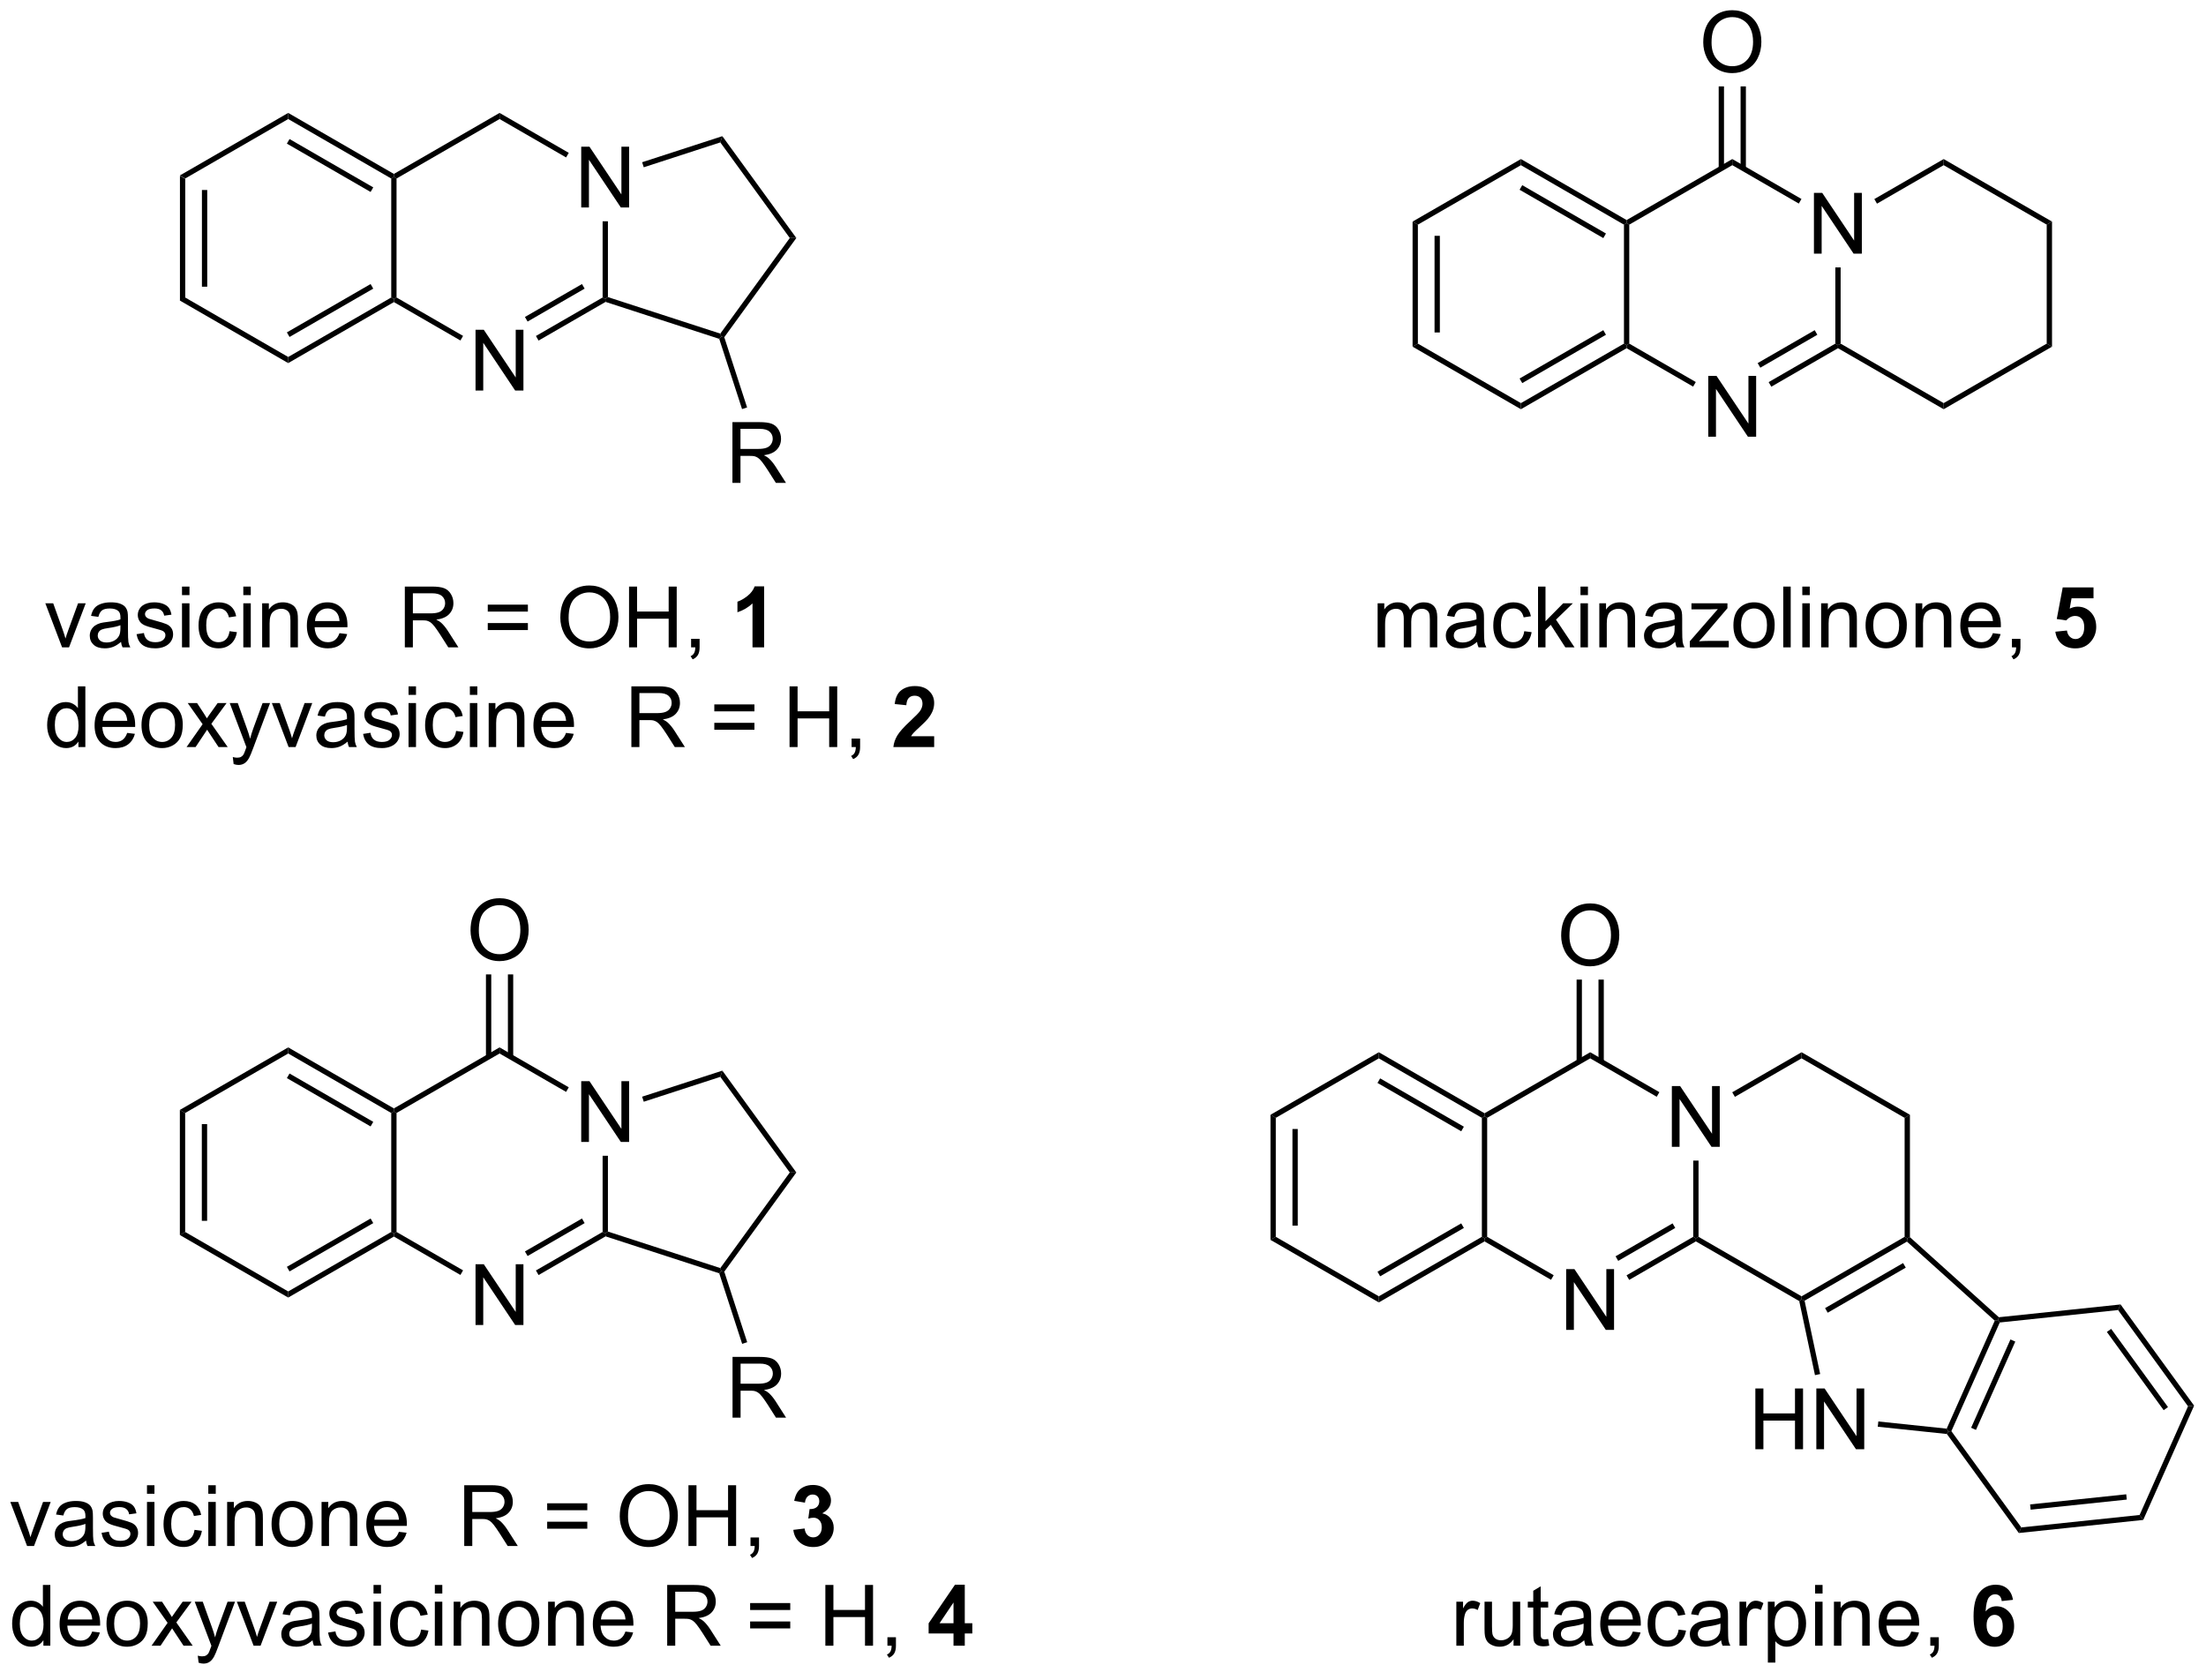 <?xml version="1.0" encoding="UTF-8"?>
<!DOCTYPE svg PUBLIC '-//W3C//DTD SVG 1.0//EN'
          'http://www.w3.org/TR/2001/REC-SVG-20010904/DTD/svg10.dtd'>
<svg stroke-dasharray="none" shape-rendering="auto" xmlns="http://www.w3.org/2000/svg" font-family="'Dialog'" text-rendering="auto" width="285" fill-opacity="1" color-interpolation="auto" color-rendering="auto" preserveAspectRatio="xMidYMid meet" font-size="12px" viewBox="0 0 285 217" fill="black" xmlns:xlink="http://www.w3.org/1999/xlink" stroke="black" image-rendering="auto" stroke-miterlimit="10" stroke-linecap="square" stroke-linejoin="miter" font-style="normal" stroke-width="1" height="217" stroke-dashoffset="0" font-weight="normal" stroke-opacity="1"
><!--Generated by the Batik Graphics2D SVG Generator--><defs id="genericDefs"
  /><g
  ><defs id="defs1"
    ><clipPath clipPathUnits="userSpaceOnUse" id="clipPath1"
      ><path d="M0.75 1.611 L214.421 1.611 L214.421 163.879 L0.75 163.879 L0.75 1.611 Z"
      /></clipPath
      ><clipPath clipPathUnits="userSpaceOnUse" id="clipPath2"
      ><path d="M-0.121 26.192 L-0.121 183.948 L207.609 183.948 L207.609 26.192 Z"
      /></clipPath
    ></defs
    ><g transform="scale(1.333,1.333) translate(-0.75,-1.611) matrix(1.029,0,0,1.029,0.874,-25.33)"
    ><path d="M16.828 42.736 L17.328 43.025 L17.328 54.236 L16.828 54.525 ZM18.898 44.076 L18.898 53.185 L19.398 53.185 L19.398 44.076 Z" stroke="none" clip-path="url(#clipPath2)"
    /></g
    ><g transform="matrix(1.371,0,0,1.371,0.165,-35.922)"
    ><path d="M16.828 54.525 L17.328 54.236 L27.038 59.842 L27.038 60.419 Z" stroke="none" clip-path="url(#clipPath2)"
    /></g
    ><g transform="matrix(1.371,0,0,1.371,0.165,-35.922)"
    ><path d="M27.038 60.419 L27.038 59.842 L36.747 54.236 L36.997 54.38 L36.997 54.669 ZM27.163 57.957 L35.052 53.402 L34.802 52.969 L26.913 57.524 Z" stroke="none" clip-path="url(#clipPath2)"
    /></g
    ><g transform="matrix(1.371,0,0,1.371,0.165,-35.922)"
    ><path d="M37.247 54.236 L36.997 54.38 L36.747 54.236 L36.747 43.025 L36.997 42.88 L37.247 43.025 Z" stroke="none" clip-path="url(#clipPath2)"
    /></g
    ><g transform="matrix(1.371,0,0,1.371,0.165,-35.922)"
    ><path d="M36.997 42.592 L36.997 42.88 L36.747 43.025 L27.038 37.419 L27.038 36.842 ZM35.052 43.859 L27.163 39.304 L26.913 39.737 L34.802 44.292 Z" stroke="none" clip-path="url(#clipPath2)"
    /></g
    ><g transform="matrix(1.371,0,0,1.371,0.165,-35.922)"
    ><path d="M27.038 36.842 L27.038 37.419 L17.328 43.025 L16.828 42.736 Z" stroke="none" clip-path="url(#clipPath2)"
    /></g
    ><g transform="matrix(1.371,0,0,1.371,0.165,-35.922)"
    ><path d="M44.691 63.005 L44.691 57.279 L45.469 57.279 L48.477 61.774 L48.477 57.279 L49.204 57.279 L49.204 63.005 L48.425 63.005 L45.417 58.505 L45.417 63.005 L44.691 63.005 Z" stroke="none" clip-path="url(#clipPath2)"
    /></g
    ><g transform="matrix(1.371,0,0,1.371,0.165,-35.922)"
    ><path d="M54.65 45.755 L54.65 40.029 L55.429 40.029 L58.437 44.524 L58.437 40.029 L59.163 40.029 L59.163 45.755 L58.384 45.755 L55.377 41.255 L55.377 45.755 L54.65 45.755 Z" stroke="none" clip-path="url(#clipPath2)"
    /></g
    ><g transform="matrix(1.371,0,0,1.371,0.165,-35.922)"
    ><path d="M36.997 54.669 L36.997 54.38 L37.247 54.236 L43.516 57.855 L43.266 58.288 Z" stroke="none" clip-path="url(#clipPath2)"
    /></g
    ><g transform="matrix(1.371,0,0,1.371,0.165,-35.922)"
    ><path d="M50.631 58.297 L50.381 57.864 L56.666 54.236 L56.916 54.38 L56.944 54.653 ZM49.596 56.505 L54.971 53.402 L54.721 52.969 L49.346 56.072 Z" stroke="none" clip-path="url(#clipPath2)"
    /></g
    ><g transform="matrix(1.371,0,0,1.371,0.165,-35.922)"
    ><path d="M57.166 54.199 L56.916 54.38 L56.666 54.236 L56.666 47.056 L57.166 47.056 Z" stroke="none" clip-path="url(#clipPath2)"
    /></g
    ><g transform="matrix(1.371,0,0,1.371,0.165,-35.922)"
    ><path d="M53.475 40.605 L53.225 41.038 L46.956 37.419 L46.956 36.842 Z" stroke="none" clip-path="url(#clipPath2)"
    /></g
    ><g transform="matrix(1.371,0,0,1.371,0.165,-35.922)"
    ><path d="M46.956 36.842 L46.956 37.419 L37.247 43.025 L36.997 42.88 L36.997 42.592 Z" stroke="none" clip-path="url(#clipPath2)"
    /></g
    ><g transform="matrix(1.371,0,0,1.371,0.165,-35.922)"
    ><path d="M56.944 54.653 L56.916 54.38 L57.166 54.199 L67.757 57.64 L67.853 57.934 L67.654 58.133 Z" stroke="none" clip-path="url(#clipPath2)"
    /></g
    ><g transform="matrix(1.371,0,0,1.371,0.165,-35.922)"
    ><path d="M68.13 57.978 L67.853 57.934 L67.757 57.64 L74.303 48.63 L74.921 48.63 Z" stroke="none" clip-path="url(#clipPath2)"
    /></g
    ><g transform="matrix(1.371,0,0,1.371,0.165,-35.922)"
    ><path d="M74.921 48.63 L74.303 48.63 L67.757 39.621 L67.948 39.033 Z" stroke="none" clip-path="url(#clipPath2)"
    /></g
    ><g transform="matrix(1.371,0,0,1.371,0.165,-35.922)"
    ><path d="M67.948 39.033 L67.757 39.621 L60.543 41.965 L60.389 41.489 Z" stroke="none" clip-path="url(#clipPath2)"
    /></g
    ><g transform="matrix(1.371,0,0,1.371,0.165,-35.922)"
    ><path d="M16.828 130.798 L17.328 131.087 L17.328 142.298 L16.828 142.587 ZM18.898 132.137 L18.898 141.247 L19.398 141.247 L19.398 132.137 Z" stroke="none" clip-path="url(#clipPath2)"
    /></g
    ><g transform="matrix(1.371,0,0,1.371,0.165,-35.922)"
    ><path d="M16.828 142.587 L17.328 142.298 L27.038 147.904 L27.038 148.481 Z" stroke="none" clip-path="url(#clipPath2)"
    /></g
    ><g transform="matrix(1.371,0,0,1.371,0.165,-35.922)"
    ><path d="M27.038 148.481 L27.038 147.904 L36.747 142.298 L36.997 142.442 L36.997 142.731 ZM27.163 146.018 L35.052 141.464 L34.802 141.031 L26.913 145.585 Z" stroke="none" clip-path="url(#clipPath2)"
    /></g
    ><g transform="matrix(1.371,0,0,1.371,0.165,-35.922)"
    ><path d="M37.247 142.298 L36.997 142.442 L36.747 142.298 L36.747 131.087 L36.997 130.942 L37.247 131.087 Z" stroke="none" clip-path="url(#clipPath2)"
    /></g
    ><g transform="matrix(1.371,0,0,1.371,0.165,-35.922)"
    ><path d="M36.997 130.654 L36.997 130.942 L36.747 131.087 L27.038 125.481 L27.038 124.904 ZM35.052 131.921 L27.163 127.366 L26.913 127.799 L34.802 132.354 Z" stroke="none" clip-path="url(#clipPath2)"
    /></g
    ><g transform="matrix(1.371,0,0,1.371,0.165,-35.922)"
    ><path d="M27.038 124.904 L27.038 125.481 L17.328 131.087 L16.828 130.798 Z" stroke="none" clip-path="url(#clipPath2)"
    /></g
    ><g transform="matrix(1.371,0,0,1.371,0.165,-35.922)"
    ><path d="M44.691 151.067 L44.691 145.341 L45.469 145.341 L48.477 149.835 L48.477 145.341 L49.204 145.341 L49.204 151.067 L48.425 151.067 L45.417 146.567 L45.417 151.067 L44.691 151.067 Z" stroke="none" clip-path="url(#clipPath2)"
    /></g
    ><g transform="matrix(1.371,0,0,1.371,0.165,-35.922)"
    ><path d="M54.65 133.817 L54.65 128.091 L55.429 128.091 L58.437 132.585 L58.437 128.091 L59.163 128.091 L59.163 133.817 L58.384 133.817 L55.377 129.317 L55.377 133.817 L54.65 133.817 Z" stroke="none" clip-path="url(#clipPath2)"
    /></g
    ><g transform="matrix(1.371,0,0,1.371,0.165,-35.922)"
    ><path d="M36.997 142.731 L36.997 142.442 L37.247 142.298 L43.516 145.917 L43.266 146.35 Z" stroke="none" clip-path="url(#clipPath2)"
    /></g
    ><g transform="matrix(1.371,0,0,1.371,0.165,-35.922)"
    ><path d="M50.631 146.359 L50.381 145.926 L56.666 142.298 L56.916 142.442 L56.944 142.714 ZM49.596 144.566 L54.971 141.464 L54.721 141.031 L49.346 144.133 Z" stroke="none" clip-path="url(#clipPath2)"
    /></g
    ><g transform="matrix(1.371,0,0,1.371,0.165,-35.922)"
    ><path d="M57.166 142.261 L56.916 142.442 L56.666 142.298 L56.666 135.117 L57.166 135.117 Z" stroke="none" clip-path="url(#clipPath2)"
    /></g
    ><g transform="matrix(1.371,0,0,1.371,0.165,-35.922)"
    ><path d="M53.475 128.667 L53.225 129.1 L46.956 125.481 L46.956 124.904 Z" stroke="none" clip-path="url(#clipPath2)"
    /></g
    ><g transform="matrix(1.371,0,0,1.371,0.165,-35.922)"
    ><path d="M46.956 124.904 L46.956 125.481 L37.247 131.087 L36.997 130.942 L36.997 130.654 Z" stroke="none" clip-path="url(#clipPath2)"
    /></g
    ><g transform="matrix(1.371,0,0,1.371,0.165,-35.922)"
    ><path d="M56.944 142.714 L56.916 142.442 L57.166 142.261 L67.757 145.702 L67.853 145.996 L67.654 146.194 Z" stroke="none" clip-path="url(#clipPath2)"
    /></g
    ><g transform="matrix(1.371,0,0,1.371,0.165,-35.922)"
    ><path d="M68.13 146.04 L67.853 145.996 L67.757 145.702 L74.303 136.692 L74.921 136.692 Z" stroke="none" clip-path="url(#clipPath2)"
    /></g
    ><g transform="matrix(1.371,0,0,1.371,0.165,-35.922)"
    ><path d="M74.921 136.692 L74.303 136.692 L67.757 127.682 L67.948 127.095 Z" stroke="none" clip-path="url(#clipPath2)"
    /></g
    ><g transform="matrix(1.371,0,0,1.371,0.165,-35.922)"
    ><path d="M67.948 127.095 L67.757 127.682 L60.543 130.026 L60.389 129.551 Z" stroke="none" clip-path="url(#clipPath2)"
    /></g
    ><g transform="matrix(1.371,0,0,1.371,0.165,-35.922)"
    ><path d="M68.899 71.708 L68.899 65.982 L71.439 65.982 Q72.204 65.982 72.603 66.135 Q73.001 66.289 73.238 66.68 Q73.478 67.07 73.478 67.544 Q73.478 68.154 73.082 68.573 Q72.689 68.99 71.863 69.102 Q72.165 69.248 72.321 69.388 Q72.652 69.693 72.949 70.148 L73.946 71.708 L72.993 71.708 L72.235 70.516 Q71.902 70 71.686 69.727 Q71.472 69.453 71.303 69.344 Q71.134 69.234 70.957 69.193 Q70.829 69.164 70.535 69.164 L69.657 69.164 L69.657 71.708 L68.899 71.708 ZM69.657 68.508 L71.285 68.508 Q71.806 68.508 72.097 68.401 Q72.392 68.294 72.543 68.057 Q72.696 67.82 72.696 67.544 Q72.696 67.138 72.399 66.878 Q72.105 66.615 71.47 66.615 L69.657 66.615 L69.657 68.508 Z" stroke="none" clip-path="url(#clipPath2)"
    /></g
    ><g transform="matrix(1.371,0,0,1.371,0.165,-35.922)"
    ><path d="M67.654 58.133 L67.853 57.934 L68.13 57.978 L70.281 64.597 L69.805 64.751 Z" stroke="none" clip-path="url(#clipPath2)"
    /></g
    ><g transform="matrix(1.371,0,0,1.371,0.165,-35.922)"
    ><path d="M132.991 47.083 L133.491 47.372 L133.491 58.583 L132.991 58.872 ZM135.061 48.423 L135.061 57.532 L135.561 57.532 L135.561 48.423 Z" stroke="none" clip-path="url(#clipPath2)"
    /></g
    ><g transform="matrix(1.371,0,0,1.371,0.165,-35.922)"
    ><path d="M132.991 58.872 L133.491 58.583 L143.2 64.189 L143.2 64.766 Z" stroke="none" clip-path="url(#clipPath2)"
    /></g
    ><g transform="matrix(1.371,0,0,1.371,0.165,-35.922)"
    ><path d="M143.2 64.766 L143.2 64.189 L152.91 58.583 L153.16 58.727 L153.16 59.016 ZM143.325 62.304 L151.214 57.749 L150.964 57.316 L143.075 61.871 Z" stroke="none" clip-path="url(#clipPath2)"
    /></g
    ><g transform="matrix(1.371,0,0,1.371,0.165,-35.922)"
    ><path d="M153.41 58.583 L153.16 58.727 L152.91 58.583 L152.91 47.372 L153.16 47.227 L153.41 47.372 Z" stroke="none" clip-path="url(#clipPath2)"
    /></g
    ><g transform="matrix(1.371,0,0,1.371,0.165,-35.922)"
    ><path d="M153.16 46.939 L153.16 47.227 L152.91 47.372 L143.2 41.766 L143.2 41.189 ZM151.214 48.206 L143.325 43.651 L143.075 44.084 L150.964 48.639 Z" stroke="none" clip-path="url(#clipPath2)"
    /></g
    ><g transform="matrix(1.371,0,0,1.371,0.165,-35.922)"
    ><path d="M143.2 41.189 L143.2 41.766 L133.491 47.372 L132.991 47.083 Z" stroke="none" clip-path="url(#clipPath2)"
    /></g
    ><g transform="matrix(1.371,0,0,1.371,0.165,-35.922)"
    ><path d="M160.853 67.353 L160.853 61.626 L161.632 61.626 L164.64 66.121 L164.64 61.626 L165.366 61.626 L165.366 67.353 L164.588 67.353 L161.58 62.852 L161.58 67.353 L160.853 67.353 Z" stroke="none" clip-path="url(#clipPath2)"
    /></g
    ><g transform="matrix(1.371,0,0,1.371,0.165,-35.922)"
    ><path d="M170.812 50.102 L170.812 44.376 L171.591 44.376 L174.599 48.871 L174.599 44.376 L175.326 44.376 L175.326 50.102 L174.547 50.102 L171.539 45.602 L171.539 50.102 L170.812 50.102 Z" stroke="none" clip-path="url(#clipPath2)"
    /></g
    ><g transform="matrix(1.371,0,0,1.371,0.165,-35.922)"
    ><path d="M153.16 59.016 L153.16 58.727 L153.41 58.583 L159.678 62.202 L159.428 62.635 Z" stroke="none" clip-path="url(#clipPath2)"
    /></g
    ><g transform="matrix(1.371,0,0,1.371,0.165,-35.922)"
    ><path d="M166.794 62.644 L166.544 62.211 L172.828 58.583 L173.078 58.727 L173.078 59.016 ZM165.759 60.852 L171.133 57.749 L170.883 57.316 L165.509 60.419 Z" stroke="none" clip-path="url(#clipPath2)"
    /></g
    ><g transform="matrix(1.371,0,0,1.371,0.165,-35.922)"
    ><path d="M173.328 58.583 L173.078 58.727 L172.828 58.583 L172.828 51.403 L173.328 51.403 Z" stroke="none" clip-path="url(#clipPath2)"
    /></g
    ><g transform="matrix(1.371,0,0,1.371,0.165,-35.922)"
    ><path d="M169.637 44.952 L169.387 45.385 L163.119 41.766 L163.119 41.189 Z" stroke="none" clip-path="url(#clipPath2)"
    /></g
    ><g transform="matrix(1.371,0,0,1.371,0.165,-35.922)"
    ><path d="M163.119 41.189 L163.119 41.766 L153.41 47.372 L153.16 47.227 L153.16 46.939 Z" stroke="none" clip-path="url(#clipPath2)"
    /></g
    ><g transform="matrix(1.371,0,0,1.371,0.165,-35.922)"
    ><path d="M173.078 59.016 L173.078 58.727 L173.328 58.583 L183.037 64.189 L183.037 64.766 Z" stroke="none" clip-path="url(#clipPath2)"
    /></g
    ><g transform="matrix(1.371,0,0,1.371,0.165,-35.922)"
    ><path d="M183.037 64.766 L183.037 64.189 L192.747 58.583 L193.247 58.872 Z" stroke="none" clip-path="url(#clipPath2)"
    /></g
    ><g transform="matrix(1.371,0,0,1.371,0.165,-35.922)"
    ><path d="M193.247 58.872 L192.747 58.583 L192.747 47.372 L193.247 47.083 Z" stroke="none" clip-path="url(#clipPath2)"
    /></g
    ><g transform="matrix(1.371,0,0,1.371,0.165,-35.922)"
    ><path d="M193.247 47.083 L192.747 47.372 L183.037 41.766 L183.037 41.189 Z" stroke="none" clip-path="url(#clipPath2)"
    /></g
    ><g transform="matrix(1.371,0,0,1.371,0.165,-35.922)"
    ><path d="M183.037 41.189 L183.037 41.766 L176.753 45.394 L176.503 44.961 Z" stroke="none" clip-path="url(#clipPath2)"
    /></g
    ><g transform="matrix(1.371,0,0,1.371,0.165,-35.922)"
    ><path d="M160.382 30.203 Q160.382 28.776 161.147 27.972 Q161.913 27.164 163.124 27.164 Q163.916 27.164 164.551 27.544 Q165.189 27.922 165.522 28.599 Q165.858 29.276 165.858 30.136 Q165.858 31.008 165.507 31.695 Q165.155 32.383 164.509 32.737 Q163.866 33.091 163.119 33.091 Q162.311 33.091 161.673 32.701 Q161.038 32.307 160.71 31.633 Q160.382 30.956 160.382 30.203 ZM161.163 30.214 Q161.163 31.25 161.718 31.847 Q162.275 32.44 163.116 32.44 Q163.97 32.44 164.522 31.839 Q165.077 31.237 165.077 30.133 Q165.077 29.433 164.84 28.912 Q164.603 28.391 164.147 28.104 Q163.694 27.815 163.127 27.815 Q162.322 27.815 161.741 28.37 Q161.163 28.922 161.163 30.214 Z" stroke="none" clip-path="url(#clipPath2)"
    /></g
    ><g transform="matrix(1.371,0,0,1.371,0.165,-35.922)"
    ><path d="M164.4 42.073 L164.4 34.344 L163.9 34.344 L163.9 42.073 ZM162.337 42.073 L162.337 34.344 L161.837 34.344 L161.837 42.073 Z" stroke="none" clip-path="url(#clipPath2)"
    /></g
    ><g transform="matrix(1.371,0,0,1.371,0.165,-35.922)"
    ><path d="M119.601 131.256 L120.101 131.545 L120.101 142.756 L119.601 143.045 ZM121.671 132.595 L121.671 141.705 L122.171 141.705 L122.171 132.595 Z" stroke="none" clip-path="url(#clipPath2)"
    /></g
    ><g transform="matrix(1.371,0,0,1.371,0.165,-35.922)"
    ><path d="M119.601 143.045 L120.101 142.756 L129.81 148.362 L129.81 148.939 Z" stroke="none" clip-path="url(#clipPath2)"
    /></g
    ><g transform="matrix(1.371,0,0,1.371,0.165,-35.922)"
    ><path d="M129.81 148.939 L129.81 148.362 L139.52 142.756 L139.77 142.9 L139.77 143.189 ZM129.935 146.477 L137.825 141.922 L137.575 141.489 L129.685 146.044 Z" stroke="none" clip-path="url(#clipPath2)"
    /></g
    ><g transform="matrix(1.371,0,0,1.371,0.165,-35.922)"
    ><path d="M140.02 142.756 L139.77 142.9 L139.52 142.756 L139.52 131.545 L139.77 131.4 L140.02 131.545 Z" stroke="none" clip-path="url(#clipPath2)"
    /></g
    ><g transform="matrix(1.371,0,0,1.371,0.165,-35.922)"
    ><path d="M139.77 131.112 L139.77 131.4 L139.52 131.545 L129.81 125.939 L129.81 125.362 ZM137.825 132.379 L129.935 127.824 L129.685 128.257 L137.575 132.812 Z" stroke="none" clip-path="url(#clipPath2)"
    /></g
    ><g transform="matrix(1.371,0,0,1.371,0.165,-35.922)"
    ><path d="M129.81 125.362 L129.81 125.939 L120.101 131.545 L119.601 131.256 Z" stroke="none" clip-path="url(#clipPath2)"
    /></g
    ><g transform="matrix(1.371,0,0,1.371,0.165,-35.922)"
    ><path d="M147.463 151.525 L147.463 145.799 L148.242 145.799 L151.25 150.294 L151.25 145.799 L151.976 145.799 L151.976 151.525 L151.198 151.525 L148.19 147.025 L148.19 151.525 L147.463 151.525 Z" stroke="none" clip-path="url(#clipPath2)"
    /></g
    ><g transform="matrix(1.371,0,0,1.371,0.165,-35.922)"
    ><path d="M157.423 134.275 L157.423 128.549 L158.201 128.549 L161.209 133.044 L161.209 128.549 L161.936 128.549 L161.936 134.275 L161.157 134.275 L158.149 129.775 L158.149 134.275 L157.423 134.275 Z" stroke="none" clip-path="url(#clipPath2)"
    /></g
    ><g transform="matrix(1.371,0,0,1.371,0.165,-35.922)"
    ><path d="M139.77 143.189 L139.77 142.9 L140.02 142.756 L146.288 146.375 L146.038 146.808 Z" stroke="none" clip-path="url(#clipPath2)"
    /></g
    ><g transform="matrix(1.371,0,0,1.371,0.165,-35.922)"
    ><path d="M153.404 146.817 L153.154 146.384 L159.438 142.756 L159.688 142.9 L159.688 143.189 ZM152.369 145.025 L157.743 141.922 L157.493 141.489 L152.119 144.592 Z" stroke="none" clip-path="url(#clipPath2)"
    /></g
    ><g transform="matrix(1.371,0,0,1.371,0.165,-35.922)"
    ><path d="M159.938 142.756 L159.688 142.9 L159.438 142.756 L159.438 135.575 L159.938 135.575 Z" stroke="none" clip-path="url(#clipPath2)"
    /></g
    ><g transform="matrix(1.371,0,0,1.371,0.165,-35.922)"
    ><path d="M156.248 129.125 L155.998 129.558 L149.729 125.939 L149.729 125.362 Z" stroke="none" clip-path="url(#clipPath2)"
    /></g
    ><g transform="matrix(1.371,0,0,1.371,0.165,-35.922)"
    ><path d="M149.729 125.362 L149.729 125.939 L140.02 131.545 L139.77 131.4 L139.77 131.112 Z" stroke="none" clip-path="url(#clipPath2)"
    /></g
    ><g transform="matrix(1.371,0,0,1.371,0.165,-35.922)"
    ><path d="M159.688 143.189 L159.688 142.9 L159.938 142.756 L169.648 148.362 L169.648 148.65 L169.426 148.811 Z" stroke="none" clip-path="url(#clipPath2)"
    /></g
    ><g transform="matrix(1.371,0,0,1.371,0.165,-35.922)"
    ><path d="M169.93 148.776 L169.648 148.65 L169.648 148.362 L179.357 142.756 L179.607 142.9 L179.575 143.208 ZM172.11 149.908 L179.464 145.662 L179.214 145.229 L171.86 149.475 Z" stroke="none" clip-path="url(#clipPath2)"
    /></g
    ><g transform="matrix(1.371,0,0,1.371,0.165,-35.922)"
    ><path d="M179.857 142.789 L179.607 142.9 L179.357 142.756 L179.357 131.545 L179.857 131.256 Z" stroke="none" clip-path="url(#clipPath2)"
    /></g
    ><g transform="matrix(1.371,0,0,1.371,0.165,-35.922)"
    ><path d="M179.857 131.256 L179.357 131.545 L169.648 125.939 L169.648 125.362 Z" stroke="none" clip-path="url(#clipPath2)"
    /></g
    ><g transform="matrix(1.371,0,0,1.371,0.165,-35.922)"
    ><path d="M169.648 125.362 L169.648 125.939 L163.363 129.567 L163.113 129.134 Z" stroke="none" clip-path="url(#clipPath2)"
    /></g
    ><g transform="matrix(1.371,0,0,1.371,0.165,-35.922)"
    ><path d="M165.292 162.774 L165.292 157.048 L166.05 157.048 L166.05 159.399 L169.027 159.399 L169.027 157.048 L169.785 157.048 L169.785 162.774 L169.027 162.774 L169.027 160.074 L166.05 160.074 L166.05 162.774 L165.292 162.774 ZM171.038 162.774 L171.038 157.048 L171.817 157.048 L174.825 161.542 L174.825 157.048 L175.552 157.048 L175.552 162.774 L174.773 162.774 L171.765 158.274 L171.765 162.774 L171.038 162.774 Z" stroke="none" clip-path="url(#clipPath2)"
    /></g
    ><g transform="matrix(1.371,0,0,1.371,0.165,-35.922)"
    ><path d="M169.426 148.811 L169.648 148.65 L169.93 148.776 L171.399 155.688 L170.91 155.792 Z" stroke="none" clip-path="url(#clipPath2)"
    /></g
    ><g transform="matrix(1.371,0,0,1.371,0.165,-35.922)"
    ><path d="M176.828 160.654 L176.88 160.157 L183.321 160.834 L183.476 161.101 L183.339 161.338 Z" stroke="none" clip-path="url(#clipPath2)"
    /></g
    ><g transform="matrix(1.371,0,0,1.371,0.165,-35.922)"
    ><path d="M183.763 161.071 L183.476 161.101 L183.321 160.834 L187.851 150.66 L188.153 150.595 L188.323 150.829 ZM186.081 160.953 L189.786 152.631 L189.329 152.428 L185.624 160.75 Z" stroke="none" clip-path="url(#clipPath2)"
    /></g
    ><g transform="matrix(1.371,0,0,1.371,0.165,-35.922)"
    ><path d="M188.238 150.335 L188.153 150.595 L187.851 150.66 L179.575 143.208 L179.607 142.9 L179.857 142.789 Z" stroke="none" clip-path="url(#clipPath2)"
    /></g
    ><g transform="matrix(1.371,0,0,1.371,0.165,-35.922)"
    ><path d="M183.339 161.338 L183.476 161.101 L183.763 161.071 L190.352 170.141 L190.118 170.669 Z" stroke="none" clip-path="url(#clipPath2)"
    /></g
    ><g transform="matrix(1.371,0,0,1.371,0.165,-35.922)"
    ><path d="M190.118 170.669 L190.352 170.141 L201.502 168.969 L201.842 169.436 ZM191.233 168.47 L200.293 167.518 L200.241 167.02 L191.181 167.973 Z" stroke="none" clip-path="url(#clipPath2)"
    /></g
    ><g transform="matrix(1.371,0,0,1.371,0.165,-35.922)"
    ><path d="M201.842 169.436 L201.502 168.969 L206.062 158.727 L206.637 158.667 Z" stroke="none" clip-path="url(#clipPath2)"
    /></g
    ><g transform="matrix(1.371,0,0,1.371,0.165,-35.922)"
    ><path d="M206.637 158.667 L206.062 158.727 L199.473 149.657 L199.707 149.13 ZM204.175 158.8 L198.82 151.43 L198.416 151.724 L203.77 159.094 Z" stroke="none" clip-path="url(#clipPath2)"
    /></g
    ><g transform="matrix(1.371,0,0,1.371,0.165,-35.922)"
    ><path d="M199.707 149.13 L199.473 149.657 L188.323 150.829 L188.153 150.595 L188.238 150.335 Z" stroke="none" clip-path="url(#clipPath2)"
    /></g
    ><g transform="matrix(1.371,0,0,1.371,0.165,-35.922)"
    ><path d="M146.992 114.376 Q146.992 112.949 147.757 112.144 Q148.523 111.337 149.734 111.337 Q150.526 111.337 151.161 111.717 Q151.799 112.095 152.132 112.772 Q152.469 113.449 152.469 114.308 Q152.469 115.181 152.117 115.868 Q151.765 116.556 151.119 116.91 Q150.476 117.264 149.729 117.264 Q148.922 117.264 148.284 116.874 Q147.648 116.48 147.32 115.806 Q146.992 115.129 146.992 114.376 ZM147.773 114.387 Q147.773 115.423 148.328 116.019 Q148.885 116.613 149.726 116.613 Q150.581 116.613 151.132 116.012 Q151.687 115.41 151.687 114.306 Q151.687 113.605 151.45 113.085 Q151.213 112.564 150.757 112.277 Q150.304 111.988 149.737 111.988 Q148.932 111.988 148.351 112.543 Q147.773 113.095 147.773 114.387 Z" stroke="none" clip-path="url(#clipPath2)"
    /></g
    ><g transform="matrix(1.371,0,0,1.371,0.165,-35.922)"
    ><path d="M151.01 126.246 L151.01 118.517 L150.51 118.517 L150.51 126.246 ZM148.947 126.246 L148.947 118.517 L148.447 118.517 L148.447 126.246 Z" stroke="none" clip-path="url(#clipPath2)"
    /></g
    ><g transform="matrix(1.371,0,0,1.371,0.165,-35.922)"
    ><path d="M5.73 87.205 L4.152 83.057 L4.894 83.057 L5.784 85.541 Q5.93 85.942 6.05 86.377 Q6.144 86.049 6.313 85.588 L7.235 83.057 L7.956 83.057 L6.386 87.205 L5.73 87.205 ZM11.284 86.692 Q10.894 87.025 10.532 87.163 Q10.172 87.299 9.758 87.299 Q9.073 87.299 8.706 86.966 Q8.339 86.63 8.339 86.111 Q8.339 85.807 8.477 85.554 Q8.618 85.302 8.842 85.15 Q9.066 84.997 9.347 84.919 Q9.555 84.864 9.972 84.814 Q10.823 84.713 11.227 84.572 Q11.23 84.427 11.23 84.387 Q11.23 83.958 11.032 83.783 Q10.761 83.544 10.23 83.544 Q9.735 83.544 9.498 83.718 Q9.261 83.893 9.149 84.333 L8.461 84.239 Q8.555 83.799 8.769 83.528 Q8.985 83.255 9.391 83.109 Q9.797 82.963 10.331 82.963 Q10.863 82.963 11.193 83.088 Q11.527 83.213 11.683 83.403 Q11.839 83.591 11.902 83.88 Q11.938 84.059 11.938 84.528 L11.938 85.466 Q11.938 86.447 11.982 86.708 Q12.027 86.966 12.159 87.205 L11.425 87.205 Q11.316 86.986 11.284 86.692 ZM11.227 85.122 Q10.844 85.278 10.079 85.387 Q9.644 85.45 9.464 85.528 Q9.284 85.606 9.185 85.757 Q9.089 85.908 9.089 86.091 Q9.089 86.372 9.303 86.559 Q9.516 86.747 9.925 86.747 Q10.331 86.747 10.646 86.57 Q10.964 86.393 11.113 86.083 Q11.227 85.846 11.227 85.38 L11.227 85.122 ZM12.747 85.966 L13.442 85.856 Q13.499 86.275 13.767 86.499 Q14.036 86.721 14.515 86.721 Q14.999 86.721 15.234 86.523 Q15.468 86.325 15.468 86.059 Q15.468 85.822 15.262 85.684 Q15.116 85.591 14.543 85.447 Q13.77 85.252 13.471 85.109 Q13.171 84.966 13.017 84.716 Q12.864 84.463 12.864 84.158 Q12.864 83.88 12.989 83.645 Q13.116 83.408 13.335 83.252 Q13.499 83.13 13.783 83.046 Q14.067 82.963 14.39 82.963 Q14.879 82.963 15.247 83.103 Q15.616 83.244 15.791 83.484 Q15.968 83.723 16.036 84.127 L15.348 84.221 Q15.301 83.9 15.075 83.721 Q14.851 83.541 14.442 83.541 Q13.958 83.541 13.749 83.703 Q13.543 83.861 13.543 84.075 Q13.543 84.213 13.629 84.322 Q13.715 84.434 13.898 84.51 Q14.004 84.549 14.52 84.689 Q15.265 84.887 15.559 85.015 Q15.856 85.143 16.023 85.385 Q16.192 85.627 16.192 85.986 Q16.192 86.338 15.986 86.648 Q15.78 86.958 15.392 87.13 Q15.007 87.299 14.52 87.299 Q13.71 87.299 13.286 86.963 Q12.864 86.627 12.747 85.966 ZM17.03 82.286 L17.03 81.478 L17.734 81.478 L17.734 82.286 L17.03 82.286 ZM17.03 87.205 L17.03 83.057 L17.734 83.057 L17.734 87.205 L17.03 87.205 ZM21.511 85.684 L22.204 85.775 Q22.089 86.489 21.623 86.895 Q21.157 87.299 20.477 87.299 Q19.625 87.299 19.107 86.742 Q18.589 86.184 18.589 85.145 Q18.589 84.473 18.81 83.971 Q19.034 83.466 19.49 83.216 Q19.946 82.963 20.48 82.963 Q21.157 82.963 21.587 83.304 Q22.016 83.645 22.136 84.275 L21.454 84.38 Q21.355 83.963 21.107 83.752 Q20.86 83.541 20.508 83.541 Q19.977 83.541 19.644 83.921 Q19.313 84.302 19.313 85.127 Q19.313 85.963 19.633 86.343 Q19.954 86.721 20.469 86.721 Q20.883 86.721 21.159 86.468 Q21.438 86.213 21.511 85.684 ZM22.808 82.286 L22.808 81.478 L23.511 81.478 L23.511 82.286 L22.808 82.286 ZM22.808 87.205 L22.808 83.057 L23.511 83.057 L23.511 87.205 L22.808 87.205 ZM24.583 87.205 L24.583 83.057 L25.215 83.057 L25.215 83.645 Q25.671 82.963 26.536 82.963 Q26.911 82.963 27.223 83.098 Q27.538 83.231 27.695 83.45 Q27.851 83.669 27.913 83.971 Q27.952 84.166 27.952 84.653 L27.952 87.205 L27.249 87.205 L27.249 84.682 Q27.249 84.252 27.166 84.038 Q27.085 83.825 26.877 83.7 Q26.669 83.572 26.387 83.572 Q25.937 83.572 25.611 83.859 Q25.286 84.143 25.286 84.939 L25.286 87.205 L24.583 87.205 ZM31.87 85.869 L32.597 85.958 Q32.425 86.596 31.959 86.947 Q31.495 87.299 30.774 87.299 Q29.863 87.299 29.329 86.739 Q28.797 86.177 28.797 85.166 Q28.797 84.119 29.337 83.541 Q29.875 82.963 30.735 82.963 Q31.566 82.963 32.092 83.531 Q32.62 84.096 32.62 85.122 Q32.62 85.184 32.618 85.309 L29.524 85.309 Q29.563 85.994 29.909 86.359 Q30.258 86.721 30.777 86.721 Q31.165 86.721 31.438 86.518 Q31.712 86.314 31.87 85.869 ZM29.563 84.731 L31.878 84.731 Q31.831 84.208 31.613 83.947 Q31.277 83.541 30.743 83.541 Q30.258 83.541 29.928 83.867 Q29.597 84.189 29.563 84.731 ZM38.028 87.205 L38.028 81.478 L40.567 81.478 Q41.333 81.478 41.731 81.632 Q42.129 81.786 42.366 82.177 Q42.606 82.567 42.606 83.041 Q42.606 83.65 42.21 84.07 Q41.817 84.486 40.991 84.598 Q41.294 84.744 41.45 84.885 Q41.781 85.189 42.077 85.645 L43.075 87.205 L42.122 87.205 L41.364 86.012 Q41.031 85.497 40.814 85.223 Q40.601 84.95 40.431 84.841 Q40.262 84.731 40.085 84.689 Q39.958 84.661 39.663 84.661 L38.786 84.661 L38.786 87.205 L38.028 87.205 ZM38.786 84.005 L40.413 84.005 Q40.934 84.005 41.226 83.898 Q41.52 83.791 41.671 83.554 Q41.825 83.317 41.825 83.041 Q41.825 82.635 41.528 82.374 Q41.234 82.111 40.598 82.111 L38.786 82.111 L38.786 84.005 ZM49.624 83.838 L45.843 83.838 L45.843 83.182 L49.624 83.182 L49.624 83.838 ZM49.624 85.575 L45.843 85.575 L45.843 84.919 L49.624 84.919 L49.624 85.575 ZM52.68 84.416 Q52.68 82.989 53.446 82.184 Q54.212 81.377 55.422 81.377 Q56.214 81.377 56.849 81.757 Q57.487 82.135 57.821 82.812 Q58.157 83.489 58.157 84.348 Q58.157 85.221 57.805 85.908 Q57.454 86.596 56.808 86.95 Q56.165 87.304 55.417 87.304 Q54.61 87.304 53.972 86.913 Q53.337 86.52 53.008 85.846 Q52.68 85.169 52.68 84.416 ZM53.462 84.427 Q53.462 85.463 54.016 86.059 Q54.573 86.653 55.415 86.653 Q56.269 86.653 56.821 86.052 Q57.376 85.45 57.376 84.346 Q57.376 83.645 57.139 83.124 Q56.902 82.603 56.446 82.317 Q55.993 82.028 55.425 82.028 Q54.62 82.028 54.04 82.583 Q53.462 83.135 53.462 84.427 ZM59.156 87.205 L59.156 81.478 L59.913 81.478 L59.913 83.83 L62.89 83.83 L62.89 81.478 L63.648 81.478 L63.648 87.205 L62.89 87.205 L62.89 84.505 L59.913 84.505 L59.913 87.205 L59.156 87.205 ZM65.003 87.205 L65.003 86.403 L65.805 86.403 L65.805 87.205 Q65.805 87.648 65.649 87.919 Q65.493 88.189 65.152 88.338 L64.956 88.038 Q65.18 87.939 65.284 87.749 Q65.391 87.562 65.402 87.205 L65.003 87.205 Z" stroke="none" clip-path="url(#clipPath2)"
    /></g
    ><g transform="matrix(1.371,0,0,1.371,0.165,-35.922)"
    ><path d="M71.886 87.205 L70.79 87.205 L70.79 83.067 Q70.188 83.63 69.37 83.9 L69.37 82.903 Q69.8 82.762 70.303 82.372 Q70.808 81.978 70.995 81.455 L71.886 81.455 L71.886 87.205 Z" stroke="none" clip-path="url(#clipPath2)"
    /></g
    ><g transform="matrix(1.371,0,0,1.371,0.165,-35.922)"
    ><path d="M7.269 96.605 L7.269 96.082 Q6.875 96.699 6.11 96.699 Q5.612 96.699 5.196 96.425 Q4.782 96.152 4.553 95.662 Q4.323 95.17 4.323 94.535 Q4.323 93.912 4.529 93.407 Q4.737 92.902 5.152 92.634 Q5.566 92.363 6.079 92.363 Q6.454 92.363 6.745 92.522 Q7.04 92.678 7.222 92.933 L7.222 90.879 L7.922 90.879 L7.922 96.605 L7.269 96.605 ZM5.047 94.535 Q5.047 95.332 5.383 95.728 Q5.719 96.121 6.175 96.121 Q6.636 96.121 6.959 95.743 Q7.282 95.365 7.282 94.592 Q7.282 93.74 6.954 93.342 Q6.625 92.944 6.144 92.944 Q5.675 92.944 5.36 93.326 Q5.047 93.709 5.047 94.535 ZM11.866 95.269 L12.593 95.358 Q12.421 95.996 11.955 96.347 Q11.491 96.699 10.77 96.699 Q9.859 96.699 9.325 96.139 Q8.793 95.576 8.793 94.566 Q8.793 93.519 9.333 92.941 Q9.872 92.363 10.731 92.363 Q11.562 92.363 12.088 92.931 Q12.616 93.496 12.616 94.522 Q12.616 94.584 12.614 94.709 L9.52 94.709 Q9.559 95.394 9.905 95.759 Q10.254 96.121 10.773 96.121 Q11.161 96.121 11.434 95.918 Q11.708 95.715 11.866 95.269 ZM9.559 94.131 L11.874 94.131 Q11.827 93.608 11.609 93.347 Q11.273 92.941 10.739 92.941 Q10.254 92.941 9.924 93.267 Q9.593 93.59 9.559 94.131 ZM13.214 94.53 Q13.214 93.379 13.855 92.824 Q14.391 92.363 15.159 92.363 Q16.016 92.363 16.558 92.923 Q17.102 93.483 17.102 94.472 Q17.102 95.272 16.86 95.733 Q16.62 96.191 16.162 96.446 Q15.704 96.699 15.159 96.699 Q14.29 96.699 13.751 96.142 Q13.214 95.582 13.214 94.53 ZM13.938 94.53 Q13.938 95.326 14.284 95.725 Q14.633 96.121 15.159 96.121 Q15.683 96.121 16.029 95.722 Q16.378 95.324 16.378 94.506 Q16.378 93.738 16.029 93.342 Q15.68 92.944 15.159 92.944 Q14.633 92.944 14.284 93.34 Q13.938 93.733 13.938 94.53 ZM17.458 96.605 L18.973 94.449 L17.57 92.457 L18.45 92.457 L19.085 93.428 Q19.265 93.707 19.374 93.894 Q19.546 93.636 19.692 93.436 L20.39 92.457 L21.231 92.457 L19.796 94.41 L21.34 96.605 L20.476 96.605 L19.624 95.316 L19.398 94.967 L18.309 96.605 L17.458 96.605 ZM21.895 98.204 L21.817 97.543 Q22.046 97.605 22.218 97.605 Q22.452 97.605 22.593 97.527 Q22.734 97.449 22.825 97.308 Q22.89 97.204 23.038 96.785 Q23.059 96.728 23.101 96.613 L21.528 92.457 L22.286 92.457 L23.148 94.858 Q23.317 95.316 23.45 95.819 Q23.57 95.334 23.739 94.873 L24.624 92.457 L25.327 92.457 L23.749 96.675 Q23.497 97.36 23.356 97.618 Q23.169 97.965 22.926 98.126 Q22.684 98.29 22.348 98.29 Q22.145 98.29 21.895 98.204 ZM27.077 96.605 L25.499 92.457 L26.241 92.457 L27.132 94.941 Q27.278 95.342 27.398 95.777 Q27.491 95.449 27.661 94.988 L28.583 92.457 L29.304 92.457 L27.734 96.605 L27.077 96.605 ZM32.632 96.092 Q32.241 96.425 31.879 96.563 Q31.52 96.699 31.106 96.699 Q30.421 96.699 30.054 96.365 Q29.687 96.03 29.687 95.511 Q29.687 95.207 29.825 94.954 Q29.965 94.701 30.189 94.55 Q30.413 94.397 30.695 94.319 Q30.903 94.264 31.32 94.215 Q32.171 94.113 32.575 93.972 Q32.577 93.826 32.577 93.787 Q32.577 93.358 32.379 93.183 Q32.109 92.944 31.577 92.944 Q31.083 92.944 30.846 93.118 Q30.609 93.293 30.497 93.733 L29.809 93.639 Q29.903 93.199 30.116 92.928 Q30.333 92.655 30.739 92.509 Q31.145 92.363 31.679 92.363 Q32.21 92.363 32.541 92.488 Q32.874 92.613 33.031 92.803 Q33.187 92.99 33.249 93.28 Q33.286 93.459 33.286 93.928 L33.286 94.865 Q33.286 95.847 33.33 96.108 Q33.374 96.365 33.507 96.605 L32.773 96.605 Q32.663 96.386 32.632 96.092 ZM32.575 94.522 Q32.192 94.678 31.426 94.787 Q30.991 94.85 30.812 94.928 Q30.632 95.006 30.533 95.157 Q30.437 95.308 30.437 95.49 Q30.437 95.772 30.65 95.959 Q30.864 96.147 31.273 96.147 Q31.679 96.147 31.994 95.97 Q32.312 95.793 32.46 95.483 Q32.575 95.246 32.575 94.78 L32.575 94.522 ZM34.094 95.365 L34.79 95.256 Q34.847 95.675 35.115 95.899 Q35.383 96.121 35.862 96.121 Q36.347 96.121 36.581 95.923 Q36.816 95.725 36.816 95.459 Q36.816 95.222 36.61 95.084 Q36.464 94.99 35.891 94.847 Q35.118 94.652 34.818 94.509 Q34.519 94.365 34.365 94.115 Q34.212 93.863 34.212 93.558 Q34.212 93.28 34.337 93.045 Q34.464 92.808 34.683 92.652 Q34.847 92.53 35.131 92.446 Q35.415 92.363 35.737 92.363 Q36.227 92.363 36.594 92.504 Q36.964 92.644 37.139 92.884 Q37.316 93.123 37.383 93.527 L36.696 93.621 Q36.649 93.3 36.422 93.121 Q36.198 92.941 35.79 92.941 Q35.305 92.941 35.097 93.103 Q34.891 93.261 34.891 93.475 Q34.891 93.613 34.977 93.722 Q35.063 93.834 35.245 93.91 Q35.352 93.949 35.868 94.09 Q36.612 94.287 36.907 94.415 Q37.204 94.543 37.37 94.785 Q37.54 95.027 37.54 95.386 Q37.54 95.738 37.334 96.048 Q37.128 96.358 36.74 96.53 Q36.355 96.699 35.868 96.699 Q35.058 96.699 34.633 96.363 Q34.212 96.027 34.094 95.365 ZM38.378 91.686 L38.378 90.879 L39.081 90.879 L39.081 91.686 L38.378 91.686 ZM38.378 96.605 L38.378 92.457 L39.081 92.457 L39.081 96.605 L38.378 96.605 ZM42.859 95.084 L43.551 95.175 Q43.437 95.889 42.971 96.295 Q42.504 96.699 41.825 96.699 Q40.973 96.699 40.455 96.142 Q39.937 95.584 39.937 94.545 Q39.937 93.873 40.158 93.371 Q40.382 92.865 40.838 92.615 Q41.294 92.363 41.827 92.363 Q42.504 92.363 42.934 92.704 Q43.364 93.045 43.484 93.675 L42.801 93.78 Q42.702 93.363 42.455 93.152 Q42.208 92.941 41.856 92.941 Q41.325 92.941 40.991 93.321 Q40.661 93.701 40.661 94.527 Q40.661 95.363 40.981 95.743 Q41.301 96.121 41.817 96.121 Q42.231 96.121 42.507 95.868 Q42.786 95.613 42.859 95.084 ZM44.156 91.686 L44.156 90.879 L44.859 90.879 L44.859 91.686 L44.156 91.686 ZM44.156 96.605 L44.156 92.457 L44.859 92.457 L44.859 96.605 L44.156 96.605 ZM45.93 96.605 L45.93 92.457 L46.563 92.457 L46.563 93.045 Q47.019 92.363 47.883 92.363 Q48.258 92.363 48.571 92.498 Q48.886 92.631 49.042 92.85 Q49.198 93.069 49.261 93.371 Q49.3 93.566 49.3 94.053 L49.3 96.605 L48.597 96.605 L48.597 94.082 Q48.597 93.652 48.514 93.438 Q48.433 93.225 48.224 93.1 Q48.016 92.972 47.735 92.972 Q47.284 92.972 46.959 93.259 Q46.633 93.543 46.633 94.34 L46.633 96.605 L45.93 96.605 ZM53.218 95.269 L53.944 95.358 Q53.773 95.996 53.306 96.347 Q52.843 96.699 52.122 96.699 Q51.21 96.699 50.676 96.139 Q50.145 95.576 50.145 94.566 Q50.145 93.519 50.684 92.941 Q51.223 92.363 52.083 92.363 Q52.913 92.363 53.439 92.931 Q53.968 93.496 53.968 94.522 Q53.968 94.584 53.965 94.709 L50.872 94.709 Q50.911 95.394 51.257 95.759 Q51.606 96.121 52.124 96.121 Q52.512 96.121 52.786 95.918 Q53.059 95.715 53.218 95.269 ZM50.911 94.131 L53.226 94.131 Q53.179 93.608 52.96 93.347 Q52.624 92.941 52.09 92.941 Q51.606 92.941 51.275 93.267 Q50.944 93.59 50.911 94.131 ZM59.376 96.605 L59.376 90.879 L61.915 90.879 Q62.68 90.879 63.079 91.032 Q63.477 91.186 63.714 91.576 Q63.954 91.967 63.954 92.441 Q63.954 93.05 63.558 93.47 Q63.165 93.886 62.339 93.998 Q62.641 94.144 62.797 94.285 Q63.128 94.59 63.425 95.045 L64.422 96.605 L63.469 96.605 L62.712 95.412 Q62.378 94.897 62.162 94.623 Q61.948 94.35 61.779 94.24 Q61.61 94.131 61.433 94.09 Q61.305 94.061 61.011 94.061 L60.133 94.061 L60.133 96.605 L59.376 96.605 ZM60.133 93.405 L61.761 93.405 Q62.282 93.405 62.573 93.298 Q62.868 93.191 63.019 92.954 Q63.172 92.717 63.172 92.441 Q63.172 92.035 62.876 91.774 Q62.581 91.511 61.946 91.511 L60.133 91.511 L60.133 93.405 ZM70.972 93.238 L67.191 93.238 L67.191 92.582 L70.972 92.582 L70.972 93.238 ZM70.972 94.975 L67.191 94.975 L67.191 94.319 L70.972 94.319 L70.972 94.975 ZM74.281 96.605 L74.281 90.879 L75.038 90.879 L75.038 93.23 L78.015 93.23 L78.015 90.879 L78.773 90.879 L78.773 96.605 L78.015 96.605 L78.015 93.905 L75.038 93.905 L75.038 96.605 L74.281 96.605 ZM80.128 96.605 L80.128 95.803 L80.93 95.803 L80.93 96.605 Q80.93 97.048 80.774 97.319 Q80.618 97.59 80.277 97.738 L80.081 97.438 Q80.305 97.34 80.409 97.149 Q80.516 96.962 80.527 96.605 L80.128 96.605 Z" stroke="none" clip-path="url(#clipPath2)"
    /></g
    ><g transform="matrix(1.371,0,0,1.371,0.165,-35.922)"
    ><path d="M87.909 95.584 L87.909 96.605 L84.063 96.605 Q84.126 96.027 84.438 95.509 Q84.751 94.99 85.672 94.136 Q86.415 93.444 86.581 93.199 Q86.808 92.858 86.808 92.527 Q86.808 92.16 86.61 91.962 Q86.415 91.764 86.066 91.764 Q85.722 91.764 85.519 91.972 Q85.316 92.178 85.284 92.66 L84.191 92.55 Q84.29 91.644 84.805 91.251 Q85.321 90.855 86.094 90.855 Q86.941 90.855 87.425 91.313 Q87.909 91.769 87.909 92.449 Q87.909 92.834 87.771 93.186 Q87.633 93.535 87.331 93.918 Q87.133 94.17 86.612 94.647 Q86.094 95.123 85.954 95.28 Q85.816 95.436 85.73 95.584 L87.909 95.584 Z" stroke="none" clip-path="url(#clipPath2)"
    /></g
    ><g transform="matrix(1.371,0,0,1.371,0.165,-35.922)"
    ><path d="M129.697 87.205 L129.697 83.057 L130.325 83.057 L130.325 83.637 Q130.52 83.333 130.843 83.148 Q131.169 82.963 131.583 82.963 Q132.044 82.963 132.338 83.156 Q132.635 83.346 132.755 83.689 Q133.247 82.963 134.036 82.963 Q134.653 82.963 134.984 83.304 Q135.317 83.645 135.317 84.356 L135.317 87.205 L134.619 87.205 L134.619 84.591 Q134.619 84.169 134.549 83.984 Q134.481 83.799 134.302 83.687 Q134.122 83.572 133.88 83.572 Q133.442 83.572 133.153 83.864 Q132.864 84.153 132.864 84.794 L132.864 87.205 L132.161 87.205 L132.161 84.51 Q132.161 84.041 131.989 83.807 Q131.817 83.572 131.427 83.572 Q131.13 83.572 130.877 83.728 Q130.627 83.885 130.512 84.187 Q130.401 84.486 130.401 85.052 L130.401 87.205 L129.697 87.205 ZM139.067 86.692 Q138.677 87.025 138.315 87.163 Q137.955 87.299 137.541 87.299 Q136.856 87.299 136.489 86.966 Q136.122 86.63 136.122 86.111 Q136.122 85.807 136.26 85.554 Q136.401 85.302 136.625 85.15 Q136.849 84.997 137.13 84.919 Q137.338 84.864 137.755 84.814 Q138.606 84.713 139.01 84.572 Q139.012 84.427 139.012 84.387 Q139.012 83.958 138.815 83.783 Q138.544 83.544 138.012 83.544 Q137.518 83.544 137.281 83.718 Q137.044 83.893 136.932 84.333 L136.244 84.239 Q136.338 83.799 136.552 83.528 Q136.768 83.255 137.174 83.109 Q137.58 82.963 138.114 82.963 Q138.645 82.963 138.976 83.088 Q139.309 83.213 139.466 83.403 Q139.622 83.591 139.684 83.88 Q139.721 84.059 139.721 84.528 L139.721 85.466 Q139.721 86.447 139.765 86.708 Q139.809 86.966 139.942 87.205 L139.208 87.205 Q139.099 86.986 139.067 86.692 ZM139.01 85.122 Q138.627 85.278 137.862 85.387 Q137.427 85.45 137.247 85.528 Q137.067 85.606 136.968 85.757 Q136.872 85.908 136.872 86.091 Q136.872 86.372 137.085 86.559 Q137.299 86.747 137.708 86.747 Q138.114 86.747 138.429 86.57 Q138.747 86.393 138.895 86.083 Q139.01 85.846 139.01 85.38 L139.01 85.122 ZM143.516 85.684 L144.209 85.775 Q144.095 86.489 143.628 86.895 Q143.162 87.299 142.483 87.299 Q141.631 87.299 141.113 86.742 Q140.595 86.184 140.595 85.145 Q140.595 84.473 140.816 83.971 Q141.04 83.466 141.496 83.216 Q141.951 82.963 142.485 82.963 Q143.162 82.963 143.592 83.304 Q144.022 83.645 144.141 84.275 L143.459 84.38 Q143.36 83.963 143.113 83.752 Q142.865 83.541 142.514 83.541 Q141.983 83.541 141.649 83.921 Q141.319 84.302 141.319 85.127 Q141.319 85.963 141.639 86.343 Q141.959 86.721 142.475 86.721 Q142.889 86.721 143.165 86.468 Q143.444 86.213 143.516 85.684 ZM144.813 87.205 L144.813 81.478 L145.516 81.478 L145.516 84.744 L147.18 83.057 L148.092 83.057 L146.506 84.596 L148.251 87.205 L147.384 87.205 L146.014 85.083 L145.516 85.559 L145.516 87.205 L144.813 87.205 ZM148.813 82.286 L148.813 81.478 L149.516 81.478 L149.516 82.286 L148.813 82.286 ZM148.813 87.205 L148.813 83.057 L149.516 83.057 L149.516 87.205 L148.813 87.205 ZM150.588 87.205 L150.588 83.057 L151.221 83.057 L151.221 83.645 Q151.677 82.963 152.541 82.963 Q152.916 82.963 153.229 83.098 Q153.544 83.231 153.7 83.45 Q153.856 83.669 153.919 83.971 Q153.958 84.166 153.958 84.653 L153.958 87.205 L153.255 87.205 L153.255 84.682 Q153.255 84.252 153.171 84.038 Q153.091 83.825 152.882 83.7 Q152.674 83.572 152.393 83.572 Q151.942 83.572 151.617 83.859 Q151.291 84.143 151.291 84.939 L151.291 87.205 L150.588 87.205 ZM157.743 86.692 Q157.352 87.025 156.99 87.163 Q156.631 87.299 156.217 87.299 Q155.532 87.299 155.165 86.966 Q154.798 86.63 154.798 86.111 Q154.798 85.807 154.936 85.554 Q155.076 85.302 155.3 85.15 Q155.524 84.997 155.805 84.919 Q156.014 84.864 156.43 84.814 Q157.282 84.713 157.686 84.572 Q157.688 84.427 157.688 84.387 Q157.688 83.958 157.49 83.783 Q157.22 83.544 156.688 83.544 Q156.194 83.544 155.957 83.718 Q155.72 83.893 155.608 84.333 L154.92 84.239 Q155.014 83.799 155.227 83.528 Q155.444 83.255 155.85 83.109 Q156.256 82.963 156.79 82.963 Q157.321 82.963 157.652 83.088 Q157.985 83.213 158.141 83.403 Q158.298 83.591 158.36 83.88 Q158.397 84.059 158.397 84.528 L158.397 85.466 Q158.397 86.447 158.441 86.708 Q158.485 86.966 158.618 87.205 L157.884 87.205 Q157.774 86.986 157.743 86.692 ZM157.686 85.122 Q157.303 85.278 156.537 85.387 Q156.102 85.45 155.923 85.528 Q155.743 85.606 155.644 85.757 Q155.548 85.908 155.548 86.091 Q155.548 86.372 155.761 86.559 Q155.975 86.747 156.384 86.747 Q156.79 86.747 157.105 86.57 Q157.423 86.393 157.571 86.083 Q157.686 85.846 157.686 85.38 L157.686 85.122 ZM159.114 87.205 L159.114 86.635 L161.755 83.603 Q161.307 83.627 160.963 83.627 L159.27 83.627 L159.27 83.057 L162.661 83.057 L162.661 83.52 L160.416 86.153 L159.981 86.635 Q160.455 86.598 160.869 86.598 L162.786 86.598 L162.786 87.205 L159.114 87.205 ZM163.224 85.13 Q163.224 83.978 163.864 83.424 Q164.401 82.963 165.169 82.963 Q166.026 82.963 166.567 83.523 Q167.112 84.083 167.112 85.072 Q167.112 85.872 166.869 86.333 Q166.63 86.791 166.171 87.046 Q165.713 87.299 165.169 87.299 Q164.299 87.299 163.76 86.742 Q163.224 86.182 163.224 85.13 ZM163.947 85.13 Q163.947 85.927 164.294 86.325 Q164.643 86.721 165.169 86.721 Q165.692 86.721 166.039 86.322 Q166.387 85.924 166.387 85.106 Q166.387 84.338 166.039 83.942 Q165.69 83.544 165.169 83.544 Q164.643 83.544 164.294 83.939 Q163.947 84.333 163.947 85.13 ZM167.92 87.205 L167.92 81.478 L168.623 81.478 L168.623 87.205 L167.92 87.205 ZM169.716 82.286 L169.716 81.478 L170.419 81.478 L170.419 82.286 L169.716 82.286 ZM169.716 87.205 L169.716 83.057 L170.419 83.057 L170.419 87.205 L169.716 87.205 ZM171.49 87.205 L171.49 83.057 L172.123 83.057 L172.123 83.645 Q172.579 82.963 173.444 82.963 Q173.819 82.963 174.131 83.098 Q174.446 83.231 174.602 83.45 Q174.759 83.669 174.821 83.971 Q174.86 84.166 174.86 84.653 L174.86 87.205 L174.157 87.205 L174.157 84.682 Q174.157 84.252 174.074 84.038 Q173.993 83.825 173.785 83.7 Q173.576 83.572 173.295 83.572 Q172.845 83.572 172.519 83.859 Q172.194 84.143 172.194 84.939 L172.194 87.205 L171.49 87.205 ZM175.677 85.13 Q175.677 83.978 176.317 83.424 Q176.854 82.963 177.622 82.963 Q178.479 82.963 179.02 83.523 Q179.565 84.083 179.565 85.072 Q179.565 85.872 179.322 86.333 Q179.083 86.791 178.625 87.046 Q178.166 87.299 177.622 87.299 Q176.752 87.299 176.213 86.742 Q175.677 86.182 175.677 85.13 ZM176.401 85.13 Q176.401 85.927 176.747 86.325 Q177.096 86.721 177.622 86.721 Q178.145 86.721 178.492 86.322 Q178.841 85.924 178.841 85.106 Q178.841 84.338 178.492 83.942 Q178.143 83.544 177.622 83.544 Q177.096 83.544 176.747 83.939 Q176.401 84.333 176.401 85.13 ZM180.389 87.205 L180.389 83.057 L181.022 83.057 L181.022 83.645 Q181.477 82.963 182.342 82.963 Q182.717 82.963 183.03 83.098 Q183.345 83.231 183.501 83.45 Q183.657 83.669 183.72 83.971 Q183.759 84.166 183.759 84.653 L183.759 87.205 L183.055 87.205 L183.055 84.682 Q183.055 84.252 182.972 84.038 Q182.891 83.825 182.683 83.7 Q182.475 83.572 182.194 83.572 Q181.743 83.572 181.417 83.859 Q181.092 84.143 181.092 84.939 L181.092 87.205 L180.389 87.205 ZM187.677 85.869 L188.403 85.958 Q188.231 86.596 187.765 86.947 Q187.302 87.299 186.58 87.299 Q185.669 87.299 185.135 86.739 Q184.604 86.177 184.604 85.166 Q184.604 84.119 185.143 83.541 Q185.682 82.963 186.541 82.963 Q187.372 82.963 187.898 83.531 Q188.427 84.096 188.427 85.122 Q188.427 85.184 188.424 85.309 L185.33 85.309 Q185.369 85.994 185.716 86.359 Q186.065 86.721 186.583 86.721 Q186.971 86.721 187.244 86.518 Q187.518 86.314 187.677 85.869 ZM185.369 84.731 L187.684 84.731 Q187.637 84.208 187.419 83.947 Q187.083 83.541 186.549 83.541 Q186.065 83.541 185.734 83.867 Q185.403 84.189 185.369 84.731 ZM189.47 87.205 L189.47 86.403 L190.272 86.403 L190.272 87.205 Q190.272 87.648 190.115 87.919 Q189.959 88.189 189.618 88.338 L189.423 88.038 Q189.647 87.939 189.751 87.749 Q189.858 87.562 189.868 87.205 L189.47 87.205 Z" stroke="none" clip-path="url(#clipPath2)"
    /></g
    ><g transform="matrix(1.371,0,0,1.371,0.165,-35.922)"
    ><path d="M193.561 85.731 L194.655 85.619 Q194.701 85.989 194.931 86.208 Q195.162 86.424 195.462 86.424 Q195.806 86.424 196.042 86.145 Q196.282 85.864 196.282 85.302 Q196.282 84.775 196.045 84.512 Q195.811 84.247 195.431 84.247 Q194.959 84.247 194.584 84.666 L193.694 84.536 L194.256 81.557 L197.157 81.557 L197.157 82.583 L195.087 82.583 L194.915 83.557 Q195.282 83.372 195.665 83.372 Q196.397 83.372 196.905 83.903 Q197.412 84.434 197.412 85.283 Q197.412 85.989 197.001 86.544 Q196.444 87.304 195.451 87.304 Q194.657 87.304 194.157 86.877 Q193.657 86.45 193.561 85.731 Z" stroke="none" clip-path="url(#clipPath2)"
    /></g
    ><g transform="matrix(1.371,0,0,1.371,0.165,-35.922)"
    ><path d="M2.43 171.891 L0.852 167.743 L1.594 167.743 L2.484 170.227 Q2.63 170.628 2.75 171.063 Q2.844 170.735 3.013 170.274 L3.935 167.743 L4.656 167.743 L3.086 171.891 L2.43 171.891 ZM7.984 171.378 Q7.594 171.712 7.232 171.85 Q6.872 171.985 6.458 171.985 Q5.773 171.985 5.406 171.652 Q5.039 171.316 5.039 170.798 Q5.039 170.493 5.177 170.24 Q5.318 169.988 5.542 169.837 Q5.766 169.683 6.047 169.605 Q6.255 169.55 6.672 169.501 Q7.523 169.399 7.927 169.259 Q7.93 169.113 7.93 169.074 Q7.93 168.644 7.732 168.47 Q7.461 168.23 6.93 168.23 Q6.435 168.23 6.198 168.404 Q5.961 168.579 5.849 169.019 L5.162 168.925 Q5.255 168.485 5.469 168.214 Q5.685 167.941 6.091 167.795 Q6.497 167.649 7.031 167.649 Q7.562 167.649 7.893 167.774 Q8.227 167.899 8.383 168.089 Q8.539 168.277 8.602 168.566 Q8.638 168.746 8.638 169.214 L8.638 170.152 Q8.638 171.134 8.682 171.394 Q8.727 171.652 8.859 171.891 L8.125 171.891 Q8.016 171.673 7.984 171.378 ZM7.927 169.808 Q7.544 169.964 6.779 170.074 Q6.344 170.136 6.164 170.214 Q5.984 170.292 5.885 170.444 Q5.789 170.595 5.789 170.777 Q5.789 171.058 6.003 171.246 Q6.216 171.433 6.625 171.433 Q7.031 171.433 7.346 171.256 Q7.664 171.079 7.812 170.769 Q7.927 170.532 7.927 170.066 L7.927 169.808 ZM9.447 170.652 L10.142 170.542 Q10.199 170.962 10.467 171.186 Q10.736 171.407 11.215 171.407 Q11.699 171.407 11.934 171.209 Q12.168 171.011 12.168 170.746 Q12.168 170.509 11.962 170.371 Q11.816 170.277 11.243 170.134 Q10.47 169.938 10.171 169.795 Q9.871 169.652 9.717 169.402 Q9.564 169.149 9.564 168.845 Q9.564 168.566 9.689 168.332 Q9.816 168.095 10.035 167.938 Q10.199 167.816 10.483 167.732 Q10.767 167.649 11.09 167.649 Q11.579 167.649 11.947 167.79 Q12.316 167.93 12.491 168.17 Q12.668 168.41 12.736 168.813 L12.048 168.907 Q12.001 168.587 11.775 168.407 Q11.551 168.227 11.142 168.227 Q10.658 168.227 10.449 168.389 Q10.243 168.548 10.243 168.761 Q10.243 168.899 10.329 169.009 Q10.415 169.121 10.598 169.196 Q10.704 169.235 11.22 169.376 Q11.965 169.574 12.259 169.701 Q12.556 169.829 12.723 170.071 Q12.892 170.313 12.892 170.673 Q12.892 171.024 12.686 171.334 Q12.48 171.644 12.092 171.816 Q11.707 171.985 11.22 171.985 Q10.41 171.985 9.986 171.649 Q9.564 171.313 9.447 170.652 ZM13.73 166.972 L13.73 166.165 L14.434 166.165 L14.434 166.972 L13.73 166.972 ZM13.73 171.891 L13.73 167.743 L14.434 167.743 L14.434 171.891 L13.73 171.891 ZM18.211 170.371 L18.904 170.462 Q18.789 171.175 18.323 171.582 Q17.857 171.985 17.177 171.985 Q16.326 171.985 15.807 171.428 Q15.289 170.871 15.289 169.832 Q15.289 169.16 15.51 168.657 Q15.734 168.152 16.19 167.902 Q16.646 167.649 17.18 167.649 Q17.857 167.649 18.287 167.99 Q18.716 168.332 18.836 168.962 L18.154 169.066 Q18.055 168.649 17.807 168.438 Q17.56 168.227 17.208 168.227 Q16.677 168.227 16.344 168.607 Q16.013 168.988 16.013 169.813 Q16.013 170.649 16.333 171.029 Q16.654 171.407 17.169 171.407 Q17.583 171.407 17.859 171.154 Q18.138 170.899 18.211 170.371 ZM19.508 166.972 L19.508 166.165 L20.211 166.165 L20.211 166.972 L19.508 166.972 ZM19.508 171.891 L19.508 167.743 L20.211 167.743 L20.211 171.891 L19.508 171.891 ZM21.283 171.891 L21.283 167.743 L21.915 167.743 L21.915 168.332 Q22.371 167.649 23.236 167.649 Q23.611 167.649 23.923 167.785 Q24.238 167.917 24.395 168.136 Q24.551 168.355 24.613 168.657 Q24.652 168.852 24.652 169.339 L24.652 171.891 L23.949 171.891 L23.949 169.368 Q23.949 168.938 23.866 168.725 Q23.785 168.511 23.577 168.386 Q23.369 168.259 23.087 168.259 Q22.637 168.259 22.311 168.545 Q21.986 168.829 21.986 169.626 L21.986 171.891 L21.283 171.891 ZM25.469 169.816 Q25.469 168.665 26.109 168.11 Q26.646 167.649 27.414 167.649 Q28.271 167.649 28.812 168.209 Q29.357 168.769 29.357 169.759 Q29.357 170.558 29.115 171.019 Q28.875 171.477 28.417 171.732 Q27.958 171.985 27.414 171.985 Q26.544 171.985 26.005 171.428 Q25.469 170.868 25.469 169.816 ZM26.193 169.816 Q26.193 170.613 26.539 171.011 Q26.888 171.407 27.414 171.407 Q27.938 171.407 28.284 171.009 Q28.633 170.61 28.633 169.792 Q28.633 169.024 28.284 168.628 Q27.935 168.23 27.414 168.23 Q26.888 168.23 26.539 168.626 Q26.193 169.019 26.193 169.816 ZM30.181 171.891 L30.181 167.743 L30.814 167.743 L30.814 168.332 Q31.27 167.649 32.134 167.649 Q32.509 167.649 32.822 167.785 Q33.137 167.917 33.293 168.136 Q33.449 168.355 33.512 168.657 Q33.551 168.852 33.551 169.339 L33.551 171.891 L32.848 171.891 L32.848 169.368 Q32.848 168.938 32.764 168.725 Q32.684 168.511 32.475 168.386 Q32.267 168.259 31.986 168.259 Q31.535 168.259 31.21 168.545 Q30.884 168.829 30.884 169.626 L30.884 171.891 L30.181 171.891 ZM37.469 170.555 L38.195 170.644 Q38.023 171.282 37.557 171.634 Q37.094 171.985 36.372 171.985 Q35.461 171.985 34.927 171.425 Q34.396 170.863 34.396 169.852 Q34.396 168.805 34.935 168.227 Q35.474 167.649 36.333 167.649 Q37.164 167.649 37.69 168.217 Q38.219 168.782 38.219 169.808 Q38.219 169.871 38.216 169.996 L35.122 169.996 Q35.161 170.68 35.508 171.045 Q35.857 171.407 36.375 171.407 Q36.763 171.407 37.036 171.204 Q37.31 171.001 37.469 170.555 ZM35.161 169.417 L37.477 169.417 Q37.43 168.894 37.211 168.634 Q36.875 168.227 36.341 168.227 Q35.857 168.227 35.526 168.553 Q35.195 168.876 35.161 169.417 ZM43.626 171.891 L43.626 166.165 L46.165 166.165 Q46.931 166.165 47.329 166.319 Q47.728 166.472 47.965 166.863 Q48.204 167.253 48.204 167.727 Q48.204 168.337 47.809 168.756 Q47.415 169.173 46.59 169.285 Q46.892 169.43 47.048 169.571 Q47.379 169.876 47.676 170.332 L48.673 171.891 L47.72 171.891 L46.962 170.699 Q46.629 170.183 46.413 169.91 Q46.199 169.636 46.03 169.527 Q45.861 169.417 45.684 169.376 Q45.556 169.347 45.262 169.347 L44.384 169.347 L44.384 171.891 L43.626 171.891 ZM44.384 168.691 L46.012 168.691 Q46.533 168.691 46.824 168.584 Q47.118 168.477 47.27 168.24 Q47.423 168.003 47.423 167.727 Q47.423 167.321 47.126 167.061 Q46.832 166.798 46.197 166.798 L44.384 166.798 L44.384 168.691 ZM55.223 168.524 L51.441 168.524 L51.441 167.868 L55.223 167.868 L55.223 168.524 ZM55.223 170.261 L51.441 170.261 L51.441 169.605 L55.223 169.605 L55.223 170.261 ZM58.279 169.102 Q58.279 167.675 59.044 166.871 Q59.81 166.063 61.021 166.063 Q61.812 166.063 62.448 166.444 Q63.086 166.821 63.419 167.498 Q63.755 168.175 63.755 169.035 Q63.755 169.907 63.404 170.595 Q63.052 171.282 62.406 171.636 Q61.763 171.99 61.016 171.99 Q60.208 171.99 59.57 171.6 Q58.935 171.207 58.607 170.532 Q58.279 169.855 58.279 169.102 ZM59.06 169.113 Q59.06 170.149 59.615 170.746 Q60.172 171.339 61.013 171.339 Q61.867 171.339 62.419 170.738 Q62.974 170.136 62.974 169.032 Q62.974 168.332 62.737 167.811 Q62.5 167.29 62.044 167.003 Q61.591 166.714 61.023 166.714 Q60.219 166.714 59.638 167.269 Q59.06 167.821 59.06 169.113 ZM64.754 171.891 L64.754 166.165 L65.512 166.165 L65.512 168.516 L68.488 168.516 L68.488 166.165 L69.246 166.165 L69.246 171.891 L68.488 171.891 L68.488 169.191 L65.512 169.191 L65.512 171.891 L64.754 171.891 ZM70.602 171.891 L70.602 171.089 L71.404 171.089 L71.404 171.891 Q71.404 172.334 71.247 172.605 Q71.091 172.876 70.75 173.024 L70.555 172.725 Q70.779 172.626 70.883 172.436 Q70.99 172.248 71 171.891 L70.602 171.891 Z" stroke="none" clip-path="url(#clipPath2)"
    /></g
    ><g transform="matrix(1.371,0,0,1.371,0.165,-35.922)"
    ><path d="M74.638 170.371 L75.701 170.243 Q75.75 170.649 75.971 170.865 Q76.195 171.079 76.513 171.079 Q76.852 171.079 77.083 170.821 Q77.318 170.563 77.318 170.126 Q77.318 169.712 77.094 169.47 Q76.872 169.227 76.552 169.227 Q76.341 169.227 76.047 169.308 L76.169 168.415 Q76.615 168.425 76.849 168.222 Q77.083 168.016 77.083 167.675 Q77.083 167.386 76.911 167.214 Q76.74 167.042 76.453 167.042 Q76.172 167.042 75.971 167.238 Q75.773 167.433 75.732 167.808 L74.719 167.636 Q74.826 167.118 75.036 166.808 Q75.25 166.496 75.63 166.319 Q76.013 166.141 76.484 166.141 Q77.294 166.141 77.781 166.657 Q78.185 167.079 78.185 167.61 Q78.185 168.363 77.359 168.813 Q77.852 168.917 78.146 169.285 Q78.443 169.652 78.443 170.173 Q78.443 170.925 77.891 171.459 Q77.341 171.99 76.521 171.99 Q75.742 171.99 75.229 171.542 Q74.719 171.095 74.638 170.371 Z" stroke="none" clip-path="url(#clipPath2)"
    /></g
    ><g transform="matrix(1.371,0,0,1.371,0.165,-35.922)"
    ><path d="M3.969 181.291 L3.969 180.768 Q3.575 181.385 2.81 181.385 Q2.312 181.385 1.896 181.112 Q1.482 180.838 1.253 180.349 Q1.023 179.857 1.023 179.221 Q1.023 178.599 1.229 178.094 Q1.438 177.588 1.852 177.32 Q2.266 177.049 2.779 177.049 Q3.154 177.049 3.445 177.208 Q3.74 177.364 3.922 177.619 L3.922 175.565 L4.622 175.565 L4.622 181.291 L3.969 181.291 ZM1.747 179.221 Q1.747 180.018 2.083 180.414 Q2.419 180.807 2.875 180.807 Q3.336 180.807 3.659 180.429 Q3.982 180.052 3.982 179.278 Q3.982 178.427 3.654 178.028 Q3.325 177.63 2.844 177.63 Q2.375 177.63 2.06 178.013 Q1.747 178.396 1.747 179.221 ZM8.566 179.956 L9.293 180.044 Q9.121 180.682 8.655 181.034 Q8.191 181.385 7.47 181.385 Q6.559 181.385 6.025 180.825 Q5.494 180.263 5.494 179.252 Q5.494 178.206 6.033 177.627 Q6.572 177.049 7.431 177.049 Q8.262 177.049 8.788 177.617 Q9.316 178.182 9.316 179.208 Q9.316 179.271 9.314 179.396 L6.22 179.396 Q6.259 180.081 6.606 180.445 Q6.954 180.807 7.473 180.807 Q7.861 180.807 8.134 180.604 Q8.408 180.401 8.566 179.956 ZM6.259 178.817 L8.574 178.817 Q8.527 178.294 8.309 178.034 Q7.973 177.627 7.439 177.627 Q6.954 177.627 6.624 177.953 Q6.293 178.276 6.259 178.817 ZM9.914 179.216 Q9.914 178.065 10.555 177.51 Q11.091 177.049 11.859 177.049 Q12.716 177.049 13.258 177.609 Q13.802 178.169 13.802 179.159 Q13.802 179.958 13.56 180.419 Q13.32 180.877 12.862 181.132 Q12.404 181.385 11.859 181.385 Q10.99 181.385 10.45 180.828 Q9.914 180.268 9.914 179.216 ZM10.638 179.216 Q10.638 180.013 10.984 180.411 Q11.333 180.807 11.859 180.807 Q12.383 180.807 12.729 180.409 Q13.078 180.01 13.078 179.192 Q13.078 178.424 12.729 178.028 Q12.38 177.63 11.859 177.63 Q11.333 177.63 10.984 178.026 Q10.638 178.419 10.638 179.216 ZM14.158 181.291 L15.673 179.135 L14.27 177.143 L15.15 177.143 L15.785 178.114 Q15.965 178.393 16.074 178.581 Q16.246 178.323 16.392 178.122 L17.09 177.143 L17.931 177.143 L16.496 179.096 L18.04 181.291 L17.176 181.291 L16.324 180.002 L16.098 179.653 L15.009 181.291 L14.158 181.291 ZM18.595 182.89 L18.517 182.229 Q18.746 182.291 18.918 182.291 Q19.152 182.291 19.293 182.213 Q19.434 182.135 19.525 181.994 Q19.59 181.89 19.738 181.471 Q19.759 181.414 19.801 181.299 L18.228 177.143 L18.986 177.143 L19.848 179.544 Q20.017 180.002 20.15 180.505 Q20.27 180.021 20.439 179.56 L21.324 177.143 L22.027 177.143 L20.449 181.362 Q20.197 182.047 20.056 182.304 Q19.869 182.651 19.626 182.812 Q19.384 182.976 19.048 182.976 Q18.845 182.976 18.595 182.89 ZM23.777 181.291 L22.199 177.143 L22.941 177.143 L23.832 179.627 Q23.978 180.028 24.098 180.463 Q24.191 180.135 24.361 179.674 L25.283 177.143 L26.004 177.143 L24.434 181.291 L23.777 181.291 ZM29.332 180.778 Q28.941 181.112 28.579 181.25 Q28.22 181.385 27.806 181.385 Q27.121 181.385 26.754 181.052 Q26.387 180.716 26.387 180.198 Q26.387 179.893 26.525 179.64 Q26.665 179.388 26.889 179.237 Q27.113 179.083 27.395 179.005 Q27.603 178.95 28.02 178.901 Q28.871 178.799 29.275 178.659 Q29.277 178.513 29.277 178.474 Q29.277 178.044 29.079 177.869 Q28.809 177.63 28.277 177.63 Q27.783 177.63 27.546 177.804 Q27.309 177.979 27.197 178.419 L26.509 178.325 Q26.603 177.885 26.816 177.614 Q27.033 177.341 27.439 177.195 Q27.845 177.049 28.379 177.049 Q28.91 177.049 29.241 177.174 Q29.574 177.299 29.73 177.489 Q29.887 177.677 29.949 177.966 Q29.986 178.146 29.986 178.614 L29.986 179.552 Q29.986 180.534 30.03 180.794 Q30.074 181.052 30.207 181.291 L29.473 181.291 Q29.363 181.073 29.332 180.778 ZM29.275 179.208 Q28.892 179.364 28.126 179.474 Q27.691 179.536 27.512 179.614 Q27.332 179.692 27.233 179.844 Q27.137 179.994 27.137 180.177 Q27.137 180.458 27.35 180.646 Q27.564 180.833 27.973 180.833 Q28.379 180.833 28.694 180.656 Q29.012 180.479 29.16 180.169 Q29.275 179.932 29.275 179.466 L29.275 179.208 ZM30.794 180.052 L31.49 179.942 Q31.547 180.362 31.815 180.586 Q32.083 180.807 32.562 180.807 Q33.047 180.807 33.281 180.609 Q33.516 180.411 33.516 180.146 Q33.516 179.909 33.31 179.771 Q33.164 179.677 32.591 179.534 Q31.818 179.338 31.518 179.195 Q31.219 179.052 31.065 178.802 Q30.912 178.549 30.912 178.244 Q30.912 177.966 31.037 177.732 Q31.164 177.494 31.383 177.338 Q31.547 177.216 31.831 177.132 Q32.115 177.049 32.438 177.049 Q32.927 177.049 33.294 177.19 Q33.664 177.331 33.839 177.57 Q34.016 177.81 34.083 178.213 L33.396 178.307 Q33.349 177.987 33.122 177.807 Q32.898 177.627 32.49 177.627 Q32.005 177.627 31.797 177.789 Q31.591 177.948 31.591 178.161 Q31.591 178.299 31.677 178.409 Q31.763 178.521 31.945 178.596 Q32.052 178.635 32.568 178.776 Q33.312 178.974 33.607 179.101 Q33.904 179.229 34.07 179.471 Q34.24 179.713 34.24 180.073 Q34.24 180.424 34.034 180.734 Q33.828 181.044 33.44 181.216 Q33.055 181.385 32.568 181.385 Q31.758 181.385 31.333 181.049 Q30.912 180.713 30.794 180.052 ZM35.078 176.372 L35.078 175.565 L35.781 175.565 L35.781 176.372 L35.078 176.372 ZM35.078 181.291 L35.078 177.143 L35.781 177.143 L35.781 181.291 L35.078 181.291 ZM39.559 179.771 L40.251 179.862 Q40.137 180.575 39.671 180.982 Q39.204 181.385 38.525 181.385 Q37.673 181.385 37.155 180.828 Q36.637 180.271 36.637 179.232 Q36.637 178.56 36.858 178.057 Q37.082 177.552 37.538 177.302 Q37.993 177.049 38.527 177.049 Q39.204 177.049 39.634 177.39 Q40.064 177.732 40.184 178.362 L39.501 178.466 Q39.402 178.049 39.155 177.838 Q38.908 177.627 38.556 177.627 Q38.025 177.627 37.691 178.007 Q37.361 178.388 37.361 179.213 Q37.361 180.049 37.681 180.429 Q38.001 180.807 38.517 180.807 Q38.931 180.807 39.207 180.554 Q39.486 180.299 39.559 179.771 ZM40.855 176.372 L40.855 175.565 L41.559 175.565 L41.559 176.372 L40.855 176.372 ZM40.855 181.291 L40.855 177.143 L41.559 177.143 L41.559 181.291 L40.855 181.291 ZM42.63 181.291 L42.63 177.143 L43.263 177.143 L43.263 177.732 Q43.719 177.049 44.583 177.049 Q44.958 177.049 45.271 177.185 Q45.586 177.317 45.742 177.536 Q45.898 177.755 45.961 178.057 Q46 178.252 46 178.739 L46 181.291 L45.297 181.291 L45.297 178.768 Q45.297 178.338 45.214 178.125 Q45.133 177.911 44.925 177.786 Q44.716 177.659 44.435 177.659 Q43.984 177.659 43.659 177.945 Q43.333 178.229 43.333 179.026 L43.333 181.291 L42.63 181.291 ZM46.816 179.216 Q46.816 178.065 47.457 177.51 Q47.993 177.049 48.762 177.049 Q49.618 177.049 50.16 177.609 Q50.704 178.169 50.704 179.159 Q50.704 179.958 50.462 180.419 Q50.223 180.877 49.764 181.132 Q49.306 181.385 48.762 181.385 Q47.892 181.385 47.353 180.828 Q46.816 180.268 46.816 179.216 ZM47.54 179.216 Q47.54 180.013 47.887 180.411 Q48.236 180.807 48.762 180.807 Q49.285 180.807 49.632 180.409 Q49.98 180.01 49.98 179.192 Q49.98 178.424 49.632 178.028 Q49.283 177.63 48.762 177.63 Q48.236 177.63 47.887 178.026 Q47.54 178.419 47.54 179.216 ZM51.529 181.291 L51.529 177.143 L52.161 177.143 L52.161 177.732 Q52.617 177.049 53.482 177.049 Q53.857 177.049 54.169 177.185 Q54.484 177.317 54.641 177.536 Q54.797 177.755 54.859 178.057 Q54.898 178.252 54.898 178.739 L54.898 181.291 L54.195 181.291 L54.195 178.768 Q54.195 178.338 54.112 178.125 Q54.031 177.911 53.823 177.786 Q53.615 177.659 53.333 177.659 Q52.883 177.659 52.557 177.945 Q52.232 178.229 52.232 179.026 L52.232 181.291 L51.529 181.291 ZM58.816 179.956 L59.543 180.044 Q59.371 180.682 58.905 181.034 Q58.441 181.385 57.72 181.385 Q56.809 181.385 56.275 180.825 Q55.743 180.263 55.743 179.252 Q55.743 178.206 56.283 177.627 Q56.822 177.049 57.681 177.049 Q58.512 177.049 59.038 177.617 Q59.566 178.182 59.566 179.208 Q59.566 179.271 59.564 179.396 L56.47 179.396 Q56.509 180.081 56.855 180.445 Q57.204 180.807 57.723 180.807 Q58.111 180.807 58.384 180.604 Q58.658 180.401 58.816 179.956 ZM56.509 178.817 L58.824 178.817 Q58.777 178.294 58.559 178.034 Q58.223 177.627 57.689 177.627 Q57.204 177.627 56.874 177.953 Q56.543 178.276 56.509 178.817 ZM62.751 181.291 L62.751 175.565 L65.29 175.565 Q66.056 175.565 66.454 175.719 Q66.853 175.872 67.09 176.263 Q67.329 176.653 67.329 177.127 Q67.329 177.737 66.934 178.156 Q66.54 178.573 65.715 178.685 Q66.017 178.831 66.173 178.971 Q66.504 179.276 66.801 179.732 L67.798 181.291 L66.845 181.291 L66.087 180.099 Q65.754 179.583 65.538 179.31 Q65.324 179.036 65.155 178.927 Q64.986 178.817 64.809 178.776 Q64.681 178.747 64.387 178.747 L63.509 178.747 L63.509 181.291 L62.751 181.291 ZM63.509 178.091 L65.137 178.091 Q65.658 178.091 65.949 177.984 Q66.243 177.877 66.394 177.64 Q66.548 177.403 66.548 177.127 Q66.548 176.721 66.251 176.461 Q65.957 176.198 65.322 176.198 L63.509 176.198 L63.509 178.091 ZM74.348 177.924 L70.566 177.924 L70.566 177.268 L74.348 177.268 L74.348 177.924 ZM74.348 179.661 L70.566 179.661 L70.566 179.005 L74.348 179.005 L74.348 179.661 ZM77.656 181.291 L77.656 175.565 L78.414 175.565 L78.414 177.916 L81.391 177.916 L81.391 175.565 L82.148 175.565 L82.148 181.291 L81.391 181.291 L81.391 178.591 L78.414 178.591 L78.414 181.291 L77.656 181.291 ZM83.504 181.291 L83.504 180.489 L84.306 180.489 L84.306 181.291 Q84.306 181.734 84.15 182.005 Q83.993 182.276 83.652 182.424 L83.457 182.125 Q83.681 182.026 83.785 181.836 Q83.892 181.648 83.902 181.291 L83.504 181.291 Z" stroke="none" clip-path="url(#clipPath2)"
    /></g
    ><g transform="matrix(1.371,0,0,1.371,0.165,-35.922)"
    ><path d="M89.731 181.291 L89.731 180.138 L87.387 180.138 L87.387 179.177 L89.871 175.541 L90.793 175.541 L90.793 179.174 L91.504 179.174 L91.504 180.138 L90.793 180.138 L90.793 181.291 L89.731 181.291 ZM89.731 179.174 L89.731 177.216 L88.415 179.174 L89.731 179.174 Z" stroke="none" clip-path="url(#clipPath2)"
    /></g
    ><g transform="matrix(1.371,0,0,1.371,0.165,-35.922)"
    ><path d="M137.115 181.291 L137.115 177.143 L137.747 177.143 L137.747 177.771 Q137.99 177.331 138.193 177.19 Q138.399 177.049 138.646 177.049 Q139 177.049 139.367 177.276 L139.125 177.927 Q138.867 177.776 138.609 177.776 Q138.38 177.776 138.195 177.914 Q138.013 178.052 137.935 178.299 Q137.818 178.674 137.818 179.119 L137.818 181.291 L137.115 181.291 ZM142.505 181.291 L142.505 180.682 Q142.021 181.385 141.188 181.385 Q140.82 181.385 140.503 181.244 Q140.185 181.104 140.029 180.89 Q139.875 180.677 139.812 180.369 Q139.771 180.161 139.771 179.713 L139.771 177.143 L140.474 177.143 L140.474 179.442 Q140.474 179.994 140.516 180.185 Q140.583 180.463 140.797 180.622 Q141.013 180.778 141.328 180.778 Q141.646 180.778 141.922 180.617 Q142.201 180.456 142.315 180.177 Q142.43 179.896 142.43 179.364 L142.43 177.143 L143.133 177.143 L143.133 181.291 L142.505 181.291 ZM145.77 180.661 L145.871 181.284 Q145.574 181.346 145.34 181.346 Q144.957 181.346 144.746 181.226 Q144.535 181.104 144.449 180.906 Q144.363 180.708 144.363 180.075 L144.363 177.69 L143.848 177.69 L143.848 177.143 L144.363 177.143 L144.363 176.114 L145.064 175.692 L145.064 177.143 L145.77 177.143 L145.77 177.69 L145.064 177.69 L145.064 180.114 Q145.064 180.416 145.1 180.502 Q145.137 180.588 145.22 180.64 Q145.306 180.69 145.462 180.69 Q145.579 180.69 145.77 180.661 ZM149.164 180.778 Q148.774 181.112 148.411 181.25 Q148.052 181.385 147.638 181.385 Q146.953 181.385 146.586 181.052 Q146.219 180.716 146.219 180.198 Q146.219 179.893 146.357 179.64 Q146.497 179.388 146.721 179.237 Q146.945 179.083 147.227 179.005 Q147.435 178.95 147.852 178.901 Q148.703 178.799 149.107 178.659 Q149.109 178.513 149.109 178.474 Q149.109 178.044 148.911 177.869 Q148.641 177.63 148.109 177.63 Q147.615 177.63 147.378 177.804 Q147.141 177.979 147.029 178.419 L146.341 178.325 Q146.435 177.885 146.649 177.614 Q146.865 177.341 147.271 177.195 Q147.677 177.049 148.211 177.049 Q148.742 177.049 149.073 177.174 Q149.406 177.299 149.562 177.489 Q149.719 177.677 149.781 177.966 Q149.818 178.146 149.818 178.614 L149.818 179.552 Q149.818 180.534 149.862 180.794 Q149.906 181.052 150.039 181.291 L149.305 181.291 Q149.195 181.073 149.164 180.778 ZM149.107 179.208 Q148.724 179.364 147.958 179.474 Q147.524 179.536 147.344 179.614 Q147.164 179.692 147.065 179.844 Q146.969 179.994 146.969 180.177 Q146.969 180.458 147.182 180.646 Q147.396 180.833 147.805 180.833 Q148.211 180.833 148.526 180.656 Q148.844 180.479 148.992 180.169 Q149.107 179.932 149.107 179.466 L149.107 179.208 ZM153.746 179.956 L154.473 180.044 Q154.301 180.682 153.835 181.034 Q153.371 181.385 152.65 181.385 Q151.738 181.385 151.204 180.825 Q150.673 180.263 150.673 179.252 Q150.673 178.206 151.212 177.627 Q151.751 177.049 152.611 177.049 Q153.441 177.049 153.968 177.617 Q154.496 178.182 154.496 179.208 Q154.496 179.271 154.494 179.396 L151.4 179.396 Q151.439 180.081 151.785 180.445 Q152.134 180.807 152.652 180.807 Q153.04 180.807 153.314 180.604 Q153.587 180.401 153.746 179.956 ZM151.439 178.817 L153.754 178.817 Q153.707 178.294 153.488 178.034 Q153.152 177.627 152.619 177.627 Q152.134 177.627 151.803 177.953 Q151.473 178.276 151.439 178.817 ZM158.062 179.771 L158.755 179.862 Q158.641 180.575 158.174 180.982 Q157.708 181.385 157.029 181.385 Q156.177 181.385 155.659 180.828 Q155.141 180.271 155.141 179.232 Q155.141 178.56 155.362 178.057 Q155.586 177.552 156.042 177.302 Q156.497 177.049 157.031 177.049 Q157.708 177.049 158.138 177.39 Q158.568 177.732 158.688 178.362 L158.005 178.466 Q157.906 178.049 157.659 177.838 Q157.411 177.627 157.06 177.627 Q156.529 177.627 156.195 178.007 Q155.865 178.388 155.865 179.213 Q155.865 180.049 156.185 180.429 Q156.505 180.807 157.021 180.807 Q157.435 180.807 157.711 180.554 Q157.99 180.299 158.062 179.771 ZM162.062 180.778 Q161.672 181.112 161.31 181.25 Q160.951 181.385 160.536 181.385 Q159.852 181.385 159.484 181.052 Q159.117 180.716 159.117 180.198 Q159.117 179.893 159.255 179.64 Q159.396 179.388 159.62 179.237 Q159.844 179.083 160.125 179.005 Q160.333 178.95 160.75 178.901 Q161.602 178.799 162.005 178.659 Q162.008 178.513 162.008 178.474 Q162.008 178.044 161.81 177.869 Q161.539 177.63 161.008 177.63 Q160.513 177.63 160.276 177.804 Q160.039 177.979 159.927 178.419 L159.24 178.325 Q159.333 177.885 159.547 177.614 Q159.763 177.341 160.169 177.195 Q160.576 177.049 161.109 177.049 Q161.641 177.049 161.971 177.174 Q162.305 177.299 162.461 177.489 Q162.617 177.677 162.68 177.966 Q162.716 178.146 162.716 178.614 L162.716 179.552 Q162.716 180.534 162.761 180.794 Q162.805 181.052 162.938 181.291 L162.203 181.291 Q162.094 181.073 162.062 180.778 ZM162.005 179.208 Q161.622 179.364 160.857 179.474 Q160.422 179.536 160.242 179.614 Q160.062 179.692 159.964 179.844 Q159.867 179.994 159.867 180.177 Q159.867 180.458 160.081 180.646 Q160.294 180.833 160.703 180.833 Q161.109 180.833 161.424 180.656 Q161.742 180.479 161.891 180.169 Q162.005 179.932 162.005 179.466 L162.005 179.208 ZM163.798 181.291 L163.798 177.143 L164.431 177.143 L164.431 177.771 Q164.673 177.331 164.876 177.19 Q165.082 177.049 165.329 177.049 Q165.684 177.049 166.051 177.276 L165.809 177.927 Q165.551 177.776 165.293 177.776 Q165.064 177.776 164.879 177.914 Q164.697 178.052 164.619 178.299 Q164.501 178.674 164.501 179.119 L164.501 181.291 L163.798 181.291 ZM166.47 182.882 L166.47 177.143 L167.111 177.143 L167.111 177.682 Q167.337 177.364 167.621 177.208 Q167.908 177.049 168.314 177.049 Q168.845 177.049 169.251 177.323 Q169.658 177.596 169.863 178.094 Q170.072 178.591 170.072 179.185 Q170.072 179.823 169.843 180.333 Q169.613 180.841 169.178 181.114 Q168.744 181.385 168.262 181.385 Q167.91 181.385 167.632 181.237 Q167.353 181.088 167.173 180.862 L167.173 182.882 L166.47 182.882 ZM167.106 179.239 Q167.106 180.041 167.428 180.424 Q167.754 180.807 168.215 180.807 Q168.684 180.807 169.017 180.411 Q169.353 180.013 169.353 179.182 Q169.353 178.388 169.025 177.994 Q168.699 177.599 168.246 177.599 Q167.798 177.599 167.452 178.021 Q167.106 178.44 167.106 179.239 ZM170.922 176.372 L170.922 175.565 L171.625 175.565 L171.625 176.372 L170.922 176.372 ZM170.922 181.291 L170.922 177.143 L171.625 177.143 L171.625 181.291 L170.922 181.291 ZM172.697 181.291 L172.697 177.143 L173.329 177.143 L173.329 177.732 Q173.785 177.049 174.65 177.049 Q175.025 177.049 175.337 177.185 Q175.652 177.317 175.809 177.536 Q175.965 177.755 176.027 178.057 Q176.066 178.252 176.066 178.739 L176.066 181.291 L175.363 181.291 L175.363 178.768 Q175.363 178.338 175.28 178.125 Q175.199 177.911 174.991 177.786 Q174.783 177.659 174.501 177.659 Q174.051 177.659 173.725 177.945 Q173.4 178.229 173.4 179.026 L173.4 181.291 L172.697 181.291 ZM179.984 179.956 L180.711 180.044 Q180.539 180.682 180.073 181.034 Q179.609 181.385 178.888 181.385 Q177.977 181.385 177.443 180.825 Q176.911 180.263 176.911 179.252 Q176.911 178.206 177.451 177.627 Q177.99 177.049 178.849 177.049 Q179.68 177.049 180.206 177.617 Q180.734 178.182 180.734 179.208 Q180.734 179.271 180.732 179.396 L177.638 179.396 Q177.677 180.081 178.024 180.445 Q178.372 180.807 178.891 180.807 Q179.279 180.807 179.552 180.604 Q179.826 180.401 179.984 179.956 ZM177.677 178.817 L179.992 178.817 Q179.945 178.294 179.727 178.034 Q179.391 177.627 178.857 177.627 Q178.372 177.627 178.042 177.953 Q177.711 178.276 177.677 178.817 ZM181.777 181.291 L181.777 180.489 L182.579 180.489 L182.579 181.291 Q182.579 181.734 182.423 182.005 Q182.267 182.276 181.926 182.424 L181.731 182.125 Q181.954 182.026 182.059 181.836 Q182.165 181.648 182.176 181.291 L181.777 181.291 Z" stroke="none" clip-path="url(#clipPath2)"
    /></g
    ><g transform="matrix(1.371,0,0,1.371,0.165,-35.922)"
    ><path d="M189.572 176.966 L188.509 177.083 Q188.47 176.755 188.306 176.599 Q188.142 176.442 187.879 176.442 Q187.533 176.442 187.29 176.755 Q187.051 177.067 186.988 178.057 Q187.4 177.573 188.009 177.573 Q188.697 177.573 189.186 178.096 Q189.676 178.619 189.676 179.448 Q189.676 180.325 189.16 180.859 Q188.645 181.39 187.837 181.39 Q186.97 181.39 186.41 180.716 Q185.853 180.041 185.853 178.505 Q185.853 176.932 186.434 176.237 Q187.017 175.541 187.947 175.541 Q188.598 175.541 189.025 175.906 Q189.454 176.271 189.572 176.966 ZM187.082 179.362 Q187.082 179.896 187.327 180.187 Q187.574 180.479 187.892 180.479 Q188.197 180.479 188.4 180.242 Q188.603 180.002 188.603 179.458 Q188.603 178.901 188.384 178.64 Q188.165 178.38 187.837 178.38 Q187.52 178.38 187.301 178.63 Q187.082 178.877 187.082 179.362 Z" stroke="none" clip-path="url(#clipPath2)"
    /></g
    ><g transform="matrix(1.371,0,0,1.371,0.165,-35.922)"
    ><path d="M44.219 113.887 Q44.219 112.46 44.985 111.655 Q45.751 110.848 46.962 110.848 Q47.753 110.848 48.389 111.228 Q49.027 111.606 49.36 112.283 Q49.696 112.96 49.696 113.819 Q49.696 114.692 49.344 115.379 Q48.993 116.067 48.347 116.421 Q47.704 116.775 46.956 116.775 Q46.149 116.775 45.511 116.384 Q44.876 115.991 44.547 115.317 Q44.219 114.639 44.219 113.887 ZM45.001 113.897 Q45.001 114.934 45.555 115.53 Q46.113 116.124 46.954 116.124 Q47.808 116.124 48.36 115.522 Q48.915 114.921 48.915 113.817 Q48.915 113.116 48.678 112.595 Q48.441 112.074 47.985 111.788 Q47.532 111.499 46.964 111.499 Q46.16 111.499 45.579 112.053 Q45.001 112.606 45.001 113.897 Z" stroke="none" clip-path="url(#clipPath2)"
    /></g
    ><g transform="matrix(1.371,0,0,1.371,0.165,-35.922)"
    ><path d="M48.241 125.789 L48.241 118.028 L47.741 118.028 L47.741 125.789 ZM46.172 125.789 L46.172 118.028 L45.672 118.028 L45.672 125.789 Z" stroke="none" clip-path="url(#clipPath2)"
    /></g
    ><g transform="matrix(1.371,0,0,1.371,0.165,-35.922)"
    ><path d="M68.909 159.8 L68.909 154.073 L71.448 154.073 Q72.214 154.073 72.612 154.227 Q73.011 154.381 73.248 154.771 Q73.487 155.162 73.487 155.636 Q73.487 156.245 73.091 156.665 Q72.698 157.081 71.873 157.193 Q72.175 157.339 72.331 157.48 Q72.662 157.784 72.959 158.24 L73.956 159.8 L73.003 159.8 L72.245 158.607 Q71.912 158.092 71.696 157.818 Q71.482 157.545 71.313 157.435 Q71.144 157.326 70.966 157.284 Q70.839 157.256 70.544 157.256 L69.667 157.256 L69.667 159.8 L68.909 159.8 ZM69.667 156.599 L71.294 156.599 Q71.815 156.599 72.107 156.493 Q72.401 156.386 72.552 156.149 Q72.706 155.912 72.706 155.636 Q72.706 155.23 72.409 154.969 Q72.115 154.706 71.479 154.706 L69.667 154.706 L69.667 156.599 Z" stroke="none" clip-path="url(#clipPath2)"
    /></g
    ><g transform="matrix(1.371,0,0,1.371,0.165,-35.922)"
    ><path d="M67.654 146.194 L67.853 145.996 L68.13 146.04 L70.29 152.688 L69.815 152.843 Z" stroke="none" clip-path="url(#clipPath2)"
    /></g
  ></g
></svg
>
